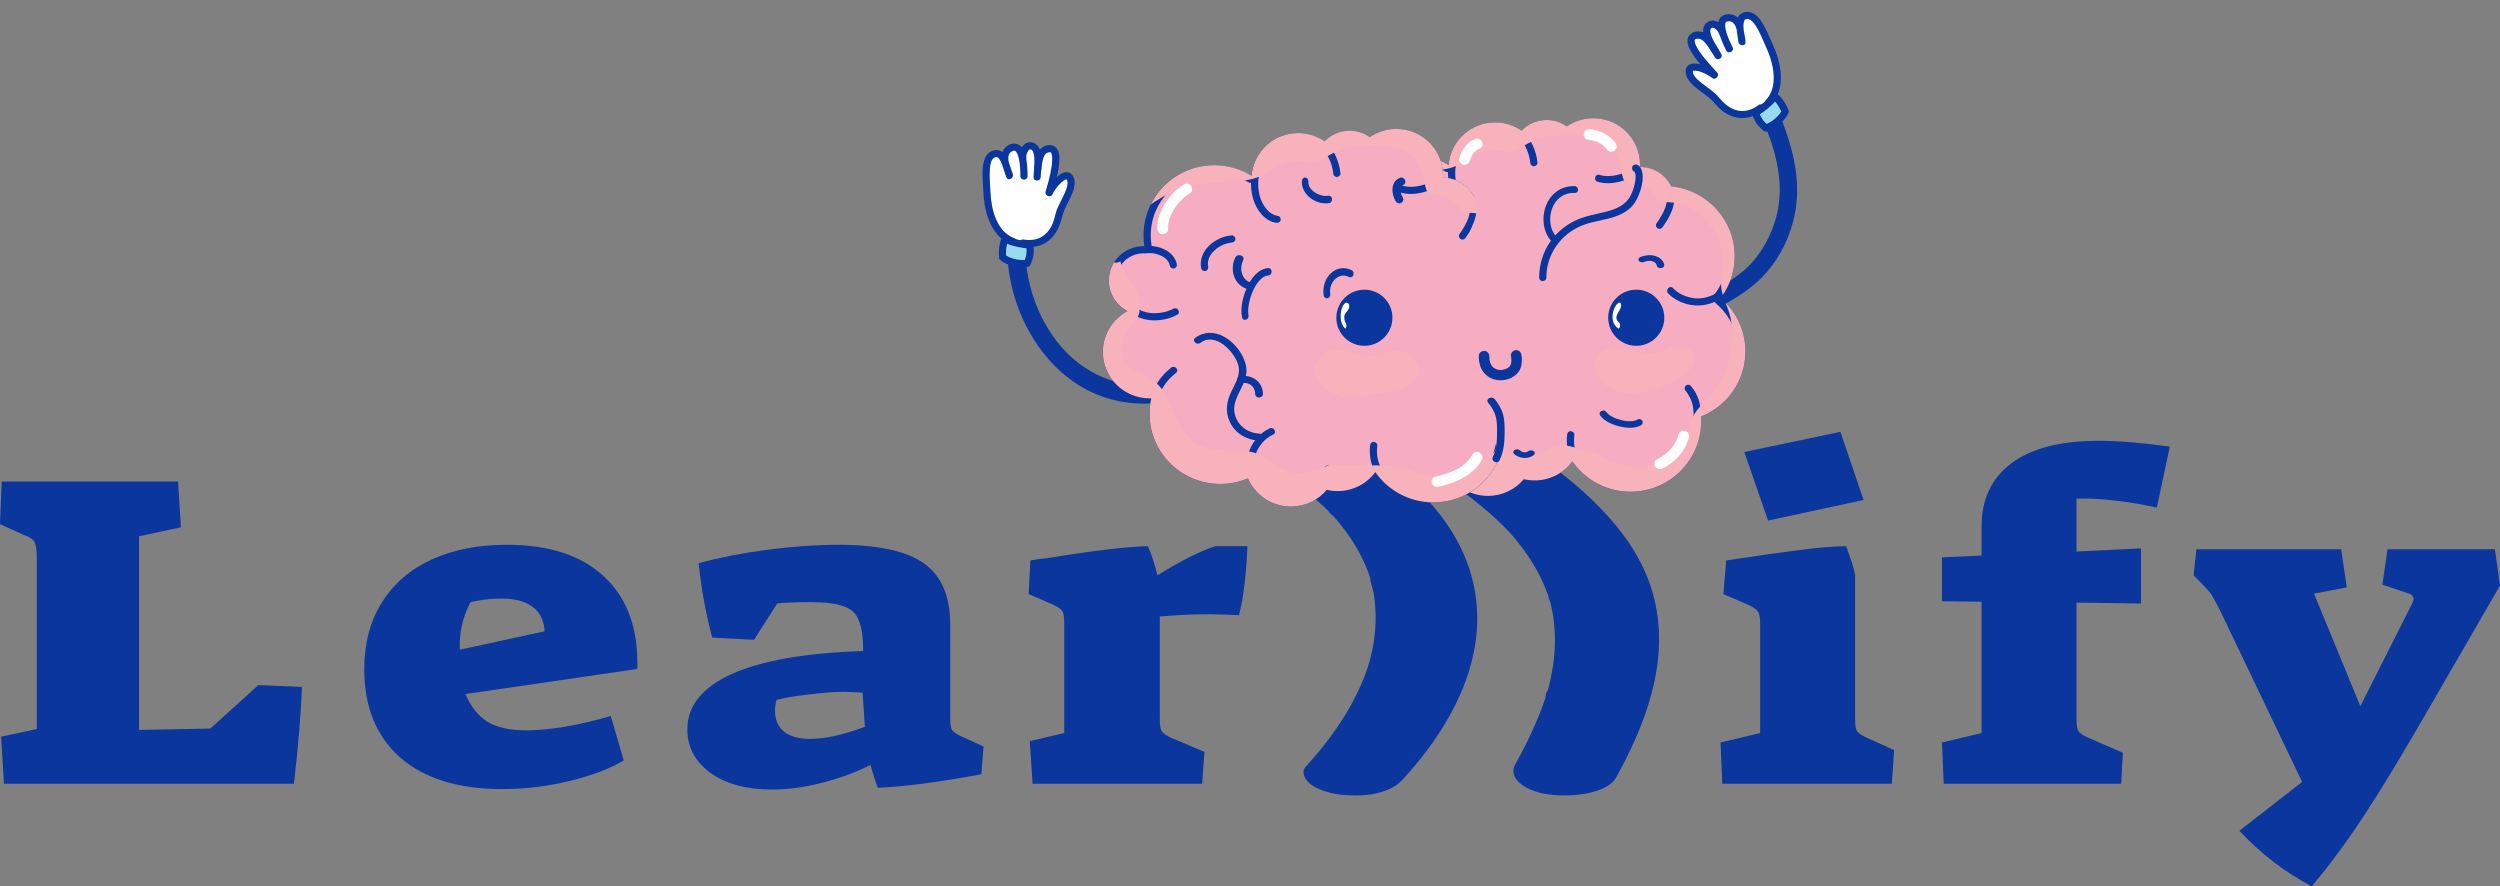 <svg width="110" height="39" viewBox="0 0 110 39" fill="none" xmlns="http://www.w3.org/2000/svg">
<rect x="0" y="0" width="110" height="39" fill="#808080" stroke="none"/>
<path d="M0.05 32.412L1.617 32.077V24.523C1.617 24.181 1.584 23.957 1.517 23.852C1.468 23.734 1.31 23.628 1.045 23.537L0 23.063L0.075 21.189H7.835L7.96 23.201L6.119 23.596V32.116L9.253 32.057L11.367 30.144L13.283 30.223C13.25 31.327 13.133 32.748 12.934 34.483H0.174L0.05 32.412Z" fill="#0A369D"/>
<path d="M22.098 34.72C20.157 34.72 18.657 34.253 17.595 33.319C16.551 32.386 16.028 31.097 16.028 29.454C16.028 28.31 16.285 27.33 16.799 26.515C17.313 25.686 18.043 25.055 18.988 24.621C19.933 24.187 21.036 23.97 22.297 23.97C24.17 23.97 25.605 24.444 26.6 25.39C27.611 26.337 28.092 27.685 28.042 29.434L20.481 30.538C20.713 31.091 21.036 31.498 21.451 31.761C21.882 32.011 22.446 32.136 23.142 32.136C23.623 32.136 24.195 32.084 24.858 31.978C25.522 31.86 26.193 31.702 26.873 31.505L27.445 33.458C26.832 33.826 26.036 34.128 25.058 34.365C24.079 34.602 23.093 34.72 22.098 34.72ZM23.963 27.777C23.93 27.277 23.747 26.916 23.416 26.692C23.101 26.456 22.653 26.337 22.073 26.337C21.592 26.337 21.136 26.39 20.705 26.495C20.356 27.139 20.199 27.836 20.232 28.586L23.963 27.777Z" fill="#0A369D"/>
<path d="M33.974 34.74C32.847 34.74 31.943 34.496 31.263 34.01C30.583 33.51 30.243 32.873 30.243 32.097C30.243 31.058 30.898 30.243 32.208 29.651C33.535 29.059 35.459 28.724 37.979 28.645C37.979 28.027 37.913 27.573 37.78 27.284C37.664 26.982 37.44 26.778 37.109 26.673C36.794 26.554 36.304 26.495 35.641 26.495C34.961 26.495 34.48 26.515 34.198 26.554L33.178 28.152L31.338 28.053C31.056 27.001 30.857 25.91 30.741 24.779C31.669 24.529 32.681 24.332 33.776 24.187C34.887 24.043 35.923 23.97 36.885 23.97C38.642 23.97 39.903 24.247 40.666 24.799C41.428 25.338 41.81 26.239 41.81 27.501V31.623C41.81 31.86 41.835 32.024 41.885 32.116C41.951 32.208 42.084 32.3 42.282 32.392L43.277 32.846L43.178 34.069C41.254 34.424 39.737 34.621 38.626 34.661C38.593 34.582 38.543 34.444 38.477 34.246C38.41 34.036 38.352 33.839 38.303 33.655C37.656 33.984 36.943 34.246 36.163 34.444C35.401 34.641 34.671 34.74 33.974 34.74ZM35.641 32.511C36.304 32.511 37.109 32.333 38.054 31.978L37.954 30.479C37.556 30.453 37.291 30.44 37.158 30.44C36.711 30.44 36.188 30.479 35.591 30.558C34.994 30.624 34.522 30.703 34.173 30.795C34.124 30.966 34.099 31.124 34.099 31.268C34.099 31.663 34.231 31.972 34.497 32.195C34.779 32.406 35.16 32.511 35.641 32.511Z" fill="#0A369D"/>
<path d="M45.31 32.609L46.827 32.254V27.462C46.827 27.172 46.802 26.988 46.753 26.909C46.703 26.817 46.57 26.719 46.355 26.613L45.26 26.14L45.335 24.661C45.617 24.608 45.857 24.575 46.056 24.562C48.063 24.233 49.547 24.056 50.509 24.03C50.658 24.372 50.799 24.799 50.931 25.312C51.926 24.694 52.772 24.266 53.469 24.03H54.886C54.87 24.529 54.828 25.075 54.762 25.667C54.696 26.245 54.613 26.712 54.513 27.067C53.916 27.041 53.477 27.028 53.195 27.028C52.498 27.028 51.777 27.061 51.031 27.126V31.604C51.031 31.88 51.056 32.064 51.106 32.156C51.155 32.248 51.288 32.346 51.504 32.452L52.996 33.083L52.897 34.483H45.434L45.31 32.609Z" fill="#0A369D"/>
<path d="M76.749 19.888L80.978 19L81.998 21.998L77.794 22.905L76.749 19.888ZM75.705 32.669L77.446 32.254V27.462C77.446 27.172 77.413 26.988 77.346 26.909C77.297 26.817 77.156 26.719 76.924 26.613L75.829 26.14L75.953 24.661C77.33 24.45 78.391 24.299 79.137 24.207C79.9 24.102 80.597 24.043 81.227 24.03C81.442 24.595 81.575 25.016 81.625 25.292V31.604C81.625 31.88 81.65 32.064 81.699 32.156C81.749 32.248 81.89 32.346 82.122 32.452L83.341 33.004L83.242 34.483H75.779L75.705 32.669Z" fill="#0A369D"/>
<path d="M85.447 32.669L87.189 32.254V26.475L85.447 26.456V24.523L87.189 24.444V23.162C87.189 21.965 87.628 21.038 88.507 20.381C89.386 19.723 90.663 19.395 92.338 19.395C93.2 19.395 94.245 19.48 95.472 19.651L94.9 22.333C94.17 22.175 93.531 22.07 92.984 22.018C92.454 21.952 91.915 21.926 91.367 21.939V24.266L94.203 24.128V26.554L91.367 26.515V31.604C91.367 31.88 91.392 32.064 91.442 32.156C91.492 32.248 91.633 32.346 91.865 32.452L93.407 33.122L93.332 34.483H85.522L85.447 32.669Z" fill="#0A369D"/>
<path d="M101.717 39C100.523 38.369 99.462 37.554 98.533 36.554L101.294 34.404L97.687 26.87C97.505 26.515 97.38 26.285 97.314 26.18C97.248 26.074 97.124 25.93 96.941 25.746L96.518 25.312L96.643 24.168H103.01L103.259 25.844L101.816 26.12L103.856 31.071L106.145 26.535C106.178 26.456 106.194 26.396 106.194 26.357C106.194 26.239 106.128 26.16 105.995 26.12L104.826 25.726L105.05 24.168H109.776L110 25.765L106.816 31.268C105.672 33.254 104.727 34.812 103.98 35.943C103.234 37.074 102.48 38.093 101.717 39Z" fill="#0A369D"/>
<path d="M51.132 16.923C49.331 17.204 47.602 16.451 46.502 15.024C45.382 13.573 44.928 11.672 45.168 9.87C45.197 9.657 44.966 9.478 44.773 9.478C44.536 9.478 44.406 9.658 44.378 9.87C44.112 11.859 44.674 13.969 45.922 15.551C46.518 16.308 47.284 16.936 48.176 17.321C49.183 17.757 50.263 17.849 51.343 17.68C51.556 17.646 51.671 17.386 51.619 17.197C51.557 16.973 51.346 16.889 51.133 16.922L51.132 16.923Z" fill="#0A369D"/>
<path d="M47.159 7.818C46.966 7.445 46.606 7.757 46.353 8.065C46.469 7.648 46.579 7.223 46.518 6.797C46.484 6.563 46.319 6.432 46.085 6.475C45.913 6.507 45.802 6.617 45.729 6.759C45.707 6.665 45.673 6.577 45.619 6.496C45.529 6.357 45.349 6.307 45.198 6.368C45.085 6.414 45.009 6.523 44.965 6.646C44.945 6.609 44.924 6.574 44.901 6.542C44.795 6.398 44.631 6.366 44.469 6.43C44.274 6.505 44.177 6.662 44.144 6.845C44.101 6.795 44.052 6.75 43.992 6.716C43.628 6.502 43.384 6.997 43.337 7.266C43.261 7.709 43.318 8.201 43.356 8.646C43.399 9.159 43.534 9.678 43.818 10.113C44.059 10.482 44.395 10.69 44.826 10.739C45.268 10.791 45.697 10.823 46.071 10.53C46.537 10.167 46.565 9.651 46.791 9.153C46.952 8.8 47.368 8.228 47.158 7.821L47.159 7.818Z" fill="white"/>
<path d="M44.622 10.478C43.854 10.19 43.621 9.215 43.583 8.489C43.565 8.146 43.531 7.798 43.555 7.454C43.565 7.308 43.581 7.127 43.673 7.006C43.708 6.96 43.754 6.928 43.811 6.915C43.847 6.906 43.875 6.913 43.904 6.935C44.026 7.024 44.081 7.211 44.127 7.345C44.18 7.499 44.22 7.656 44.285 7.805C44.367 7.989 44.639 7.83 44.559 7.646C44.549 7.624 44.515 7.522 44.498 7.468C44.469 7.376 44.44 7.283 44.407 7.192C44.346 7.027 44.273 6.849 44.143 6.726C44.003 6.594 43.818 6.566 43.643 6.643C43.457 6.724 43.351 6.895 43.296 7.083C43.18 7.487 43.246 7.919 43.261 8.331C43.277 8.767 43.332 9.205 43.485 9.618C43.675 10.133 44.007 10.582 44.538 10.781C44.728 10.852 44.811 10.549 44.621 10.478H44.622Z" fill="#0A369D"/>
<path d="M44.371 7.075C44.366 7.025 44.364 6.974 44.367 6.924C44.367 6.913 44.369 6.903 44.37 6.892C44.366 6.924 44.374 6.872 44.374 6.87C44.38 6.844 44.387 6.818 44.397 6.793C44.387 6.819 44.409 6.771 44.408 6.771C44.413 6.761 44.419 6.752 44.425 6.743C44.453 6.7 44.417 6.749 44.436 6.728C44.446 6.717 44.456 6.706 44.467 6.697C44.451 6.711 44.467 6.697 44.47 6.695C44.48 6.688 44.491 6.681 44.501 6.675C44.517 6.665 44.534 6.657 44.551 6.648C44.561 6.644 44.593 6.635 44.551 6.648C44.557 6.646 44.563 6.644 44.569 6.642C44.583 6.638 44.598 6.635 44.612 6.63C44.64 6.62 44.581 6.63 44.599 6.631C44.605 6.631 44.613 6.63 44.619 6.63C44.624 6.63 44.63 6.63 44.635 6.63C44.669 6.627 44.624 6.627 44.627 6.628C44.636 6.632 44.649 6.634 44.659 6.636C44.695 6.644 44.631 6.616 44.661 6.638C44.666 6.641 44.672 6.645 44.677 6.646C44.699 6.657 44.677 6.64 44.666 6.637C44.676 6.639 44.691 6.658 44.697 6.665C44.699 6.667 44.722 6.691 44.721 6.692C44.718 6.695 44.697 6.656 44.716 6.687C44.719 6.692 44.722 6.697 44.725 6.701C44.742 6.728 44.756 6.755 44.77 6.784C44.785 6.815 44.76 6.756 44.774 6.795C44.78 6.811 44.786 6.826 44.791 6.842C44.803 6.876 44.813 6.912 44.821 6.946C44.839 7.018 44.852 7.09 44.863 7.163C44.865 7.173 44.868 7.201 44.863 7.16C44.863 7.167 44.865 7.175 44.866 7.182C44.868 7.201 44.87 7.219 44.872 7.238C44.876 7.277 44.88 7.318 44.883 7.357C44.893 7.488 44.897 7.62 44.897 7.751C44.897 7.953 45.213 7.953 45.213 7.751C45.213 7.447 45.199 7.133 45.12 6.838C45.08 6.69 45.019 6.529 44.901 6.424C44.763 6.3 44.586 6.292 44.42 6.364C44.134 6.489 44.025 6.78 44.055 7.076C44.064 7.16 44.122 7.234 44.214 7.234C44.292 7.234 44.38 7.161 44.372 7.076L44.371 7.075Z" fill="#0A369D"/>
<path d="M45.16 6.941C45.158 6.923 45.157 6.905 45.157 6.887C45.157 6.878 45.16 6.838 45.159 6.848C45.158 6.858 45.165 6.817 45.167 6.807C45.173 6.783 45.18 6.759 45.188 6.736C45.197 6.709 45.191 6.723 45.201 6.704C45.211 6.685 45.221 6.665 45.233 6.646C45.239 6.638 45.244 6.629 45.25 6.62C45.245 6.626 45.236 6.637 45.255 6.615C45.262 6.608 45.301 6.576 45.279 6.59C45.287 6.585 45.295 6.58 45.304 6.575C45.29 6.583 45.295 6.586 45.305 6.575C45.306 6.574 45.331 6.569 45.311 6.572C45.291 6.575 45.318 6.572 45.324 6.572C45.345 6.573 45.363 6.579 45.333 6.572C45.348 6.576 45.364 6.581 45.379 6.584C45.399 6.589 45.352 6.569 45.369 6.58C45.373 6.583 45.378 6.584 45.382 6.587C45.398 6.598 45.413 6.614 45.391 6.591C45.399 6.599 45.408 6.608 45.416 6.616C45.438 6.636 45.406 6.596 45.426 6.629C45.434 6.641 45.441 6.653 45.448 6.666C45.451 6.671 45.453 6.676 45.455 6.681C45.465 6.7 45.445 6.654 45.453 6.675C45.464 6.706 45.475 6.736 45.482 6.767C45.489 6.799 45.495 6.831 45.501 6.863C45.506 6.891 45.5 6.846 45.503 6.882C45.505 6.903 45.507 6.924 45.509 6.944C45.52 7.094 45.514 7.244 45.504 7.393C45.495 7.527 45.479 7.659 45.475 7.793C45.469 7.995 45.785 7.995 45.791 7.793C45.8 7.484 45.855 7.177 45.818 6.867C45.798 6.7 45.76 6.525 45.642 6.396C45.518 6.259 45.3 6.215 45.137 6.306C44.934 6.42 44.816 6.714 44.843 6.938C44.853 7.022 44.907 7.095 45.001 7.095C45.079 7.095 45.17 7.023 45.16 6.938V6.941Z" fill="#0A369D"/>
<path d="M45.81 7.543C45.827 7.36 45.844 7.175 45.895 6.998C45.926 6.89 45.974 6.765 46.087 6.72C46.109 6.711 46.133 6.706 46.156 6.7C46.2 6.689 46.148 6.696 46.181 6.697C46.201 6.697 46.234 6.705 46.198 6.696C46.204 6.697 46.218 6.698 46.222 6.702C46.248 6.728 46.203 6.682 46.223 6.702C46.251 6.729 46.211 6.689 46.228 6.704C46.236 6.71 46.242 6.717 46.248 6.724C46.246 6.721 46.228 6.693 46.242 6.715C46.251 6.73 46.258 6.744 46.266 6.759C46.248 6.724 46.269 6.77 46.273 6.784C46.279 6.804 46.282 6.824 46.287 6.844C46.289 6.851 46.29 6.86 46.291 6.868C46.285 6.834 46.291 6.864 46.291 6.873C46.295 6.922 46.297 6.969 46.297 7.018C46.297 7.066 46.294 7.119 46.289 7.169C46.284 7.22 46.277 7.286 46.273 7.314C46.242 7.537 46.191 7.757 46.135 7.975C46.095 8.131 46.044 8.284 46.008 8.44C45.963 8.637 46.267 8.721 46.313 8.523C46.408 8.109 46.542 7.71 46.593 7.286C46.62 7.065 46.639 6.817 46.544 6.61C46.448 6.403 46.226 6.343 46.016 6.41C45.558 6.556 45.531 7.143 45.493 7.54C45.474 7.741 45.79 7.74 45.809 7.54L45.81 7.543Z" fill="#0A369D"/>
<path d="M44.956 10.84C45.376 10.917 45.799 10.858 46.14 10.591C46.481 10.324 46.643 9.915 46.746 9.499C46.849 9.083 47.123 8.741 47.242 8.336C47.294 8.154 47.313 7.956 47.23 7.781C47.158 7.631 47.011 7.544 46.843 7.583C46.664 7.625 46.513 7.77 46.393 7.9C46.258 8.046 46.136 8.208 46.034 8.379C45.932 8.55 46.204 8.712 46.307 8.538C46.44 8.315 46.618 8.055 46.847 7.92C46.883 7.899 46.925 7.885 46.93 7.886C46.907 7.883 46.93 7.89 46.925 7.883C46.938 7.901 46.95 7.926 46.958 7.95C47.002 8.085 46.944 8.241 46.898 8.368C46.775 8.701 46.571 9.001 46.463 9.34C46.409 9.508 46.385 9.68 46.314 9.843C46.249 9.994 46.161 10.137 46.046 10.255C45.781 10.527 45.409 10.606 45.042 10.538C44.843 10.502 44.758 10.805 44.958 10.841L44.956 10.84Z" fill="#0A369D"/>
<path d="M45.017 11.599C44.664 11.599 44.282 11.478 44.114 11.318C44.089 10.981 44.125 10.718 44.224 10.519C44.645 10.717 45.089 10.766 45.3 10.779C45.328 10.914 45.332 11.069 45.312 11.235C45.3 11.32 45.237 11.51 45.192 11.587C45.139 11.595 45.08 11.599 45.017 11.599Z" fill="#99DAF0"/>
<path d="M44.313 10.728C44.633 10.852 44.949 10.904 45.164 10.925C45.172 11.014 45.17 11.111 45.157 11.212C45.151 11.256 45.119 11.362 45.088 11.439C45.066 11.44 45.042 11.441 45.018 11.441C44.715 11.441 44.415 11.345 44.269 11.239C44.258 11.038 44.273 10.867 44.314 10.727M44.167 10.311C43.949 10.612 43.929 11.024 43.962 11.384C44.16 11.621 44.635 11.755 45.019 11.755C45.113 11.755 45.202 11.747 45.279 11.73C45.365 11.658 45.457 11.351 45.471 11.253C45.497 11.043 45.491 10.822 45.425 10.626H45.423C45.387 10.626 44.719 10.622 44.167 10.312V10.311Z" fill="#0A369D"/>
<path d="M57.298 21.5C57.54 21.685 57.772 21.872 57.994 22.064C58.103 22.158 58.208 22.254 58.31 22.351C58.352 22.389 58.391 22.428 58.429 22.468C58.468 22.507 58.581 22.683 58.661 22.7C58.64 22.695 58.45 22.471 58.602 22.637C58.647 22.686 58.69 22.735 58.735 22.785C58.812 22.873 58.89 22.962 58.96 23.052C59.139 23.27 59.301 23.49 59.449 23.713C59.716 24.117 59.937 24.529 60.109 24.943C60.151 25.047 60.194 25.151 60.229 25.256C60.25 25.319 60.271 25.382 60.292 25.445C60.317 25.515 60.282 25.613 60.271 25.368C60.282 25.597 60.391 25.833 60.433 26.062C60.58 26.91 60.552 27.765 60.38 28.612C60.338 28.824 60.271 29.036 60.222 29.248C60.296 28.921 60.204 29.297 60.183 29.364C60.141 29.491 60.095 29.617 60.046 29.743C59.881 30.162 59.684 30.58 59.459 30.993C58.943 31.931 58.264 32.85 57.445 33.742C57.242 33.965 57.41 34.312 57.67 34.511C57.93 34.708 58.472 34.914 59.002 34.968C59.572 35.026 60.215 35.013 60.721 34.867C61.227 34.721 61.512 34.526 61.744 34.272C64.836 30.894 66.08 26.99 63.905 23.426C63.279 22.403 62.348 21.409 61.15 20.494C60.559 20.045 59.115 19.846 58.099 20.136C57.083 20.427 56.669 21.019 57.298 21.5Z" fill="#0A369D"/>
<path d="M64.326 21.605C64.857 21.997 65.355 22.4 65.802 22.814C66.002 22.997 66.191 23.183 66.369 23.37C66.398 23.402 66.478 23.464 66.493 23.501C66.413 23.278 66.388 23.386 66.468 23.476C66.562 23.585 66.656 23.694 66.744 23.803C67.376 24.583 67.838 25.389 68.121 26.21C68.15 26.298 68.158 26.392 68.209 26.477C68.052 26.212 68.169 26.34 68.194 26.427C68.209 26.482 68.223 26.537 68.238 26.593C68.285 26.792 68.321 26.993 68.35 27.195C68.409 27.61 68.427 28.026 68.412 28.442C68.398 28.858 68.347 29.262 68.267 29.671C68.231 29.867 68.183 30.061 68.136 30.258C68.121 30.314 68.107 30.373 68.089 30.43L68.078 30.465C68.045 30.583 68.052 30.558 68.1 30.392C68.001 30.464 68.016 30.657 67.987 30.74C67.656 31.724 67.191 32.697 66.656 33.662C66.359 34.2 67.038 34.841 68.267 34.97C69.496 35.099 70.782 34.804 71.102 34.227C73.043 30.725 74.036 26.985 71.397 23.498C70.612 22.46 69.572 21.461 68.311 20.529C67.671 20.058 66.224 19.83 65.155 20.147C64.087 20.463 63.643 21.097 64.326 21.602V21.605Z" fill="#0A369D"/>
<path d="M75.602 13.534C76.401 13.125 77.168 12.639 77.758 11.952C78.352 11.259 78.756 10.408 78.952 9.516C79.31 7.879 78.828 6.268 78.185 4.765C77.988 4.305 77.302 4.657 77.498 5.114C78.057 6.419 78.51 7.846 78.218 9.273C78.06 10.049 77.716 10.777 77.224 11.393C76.708 12.038 75.974 12.474 75.251 12.845C74.809 13.071 75.159 13.761 75.601 13.536L75.602 13.534Z" fill="#0A369D"/>
<path d="M65.468 21.662C64.707 21.662 64.022 21.212 63.723 20.516C63.697 20.457 63.639 20.421 63.577 20.421C63.556 20.421 63.535 20.425 63.515 20.434C63.149 20.589 62.761 20.668 62.359 20.668C60.732 20.668 59.408 19.353 59.408 17.737C59.408 17.521 59.433 17.303 59.48 17.09C59.492 17.042 59.48 16.993 59.448 16.955C59.418 16.919 59.373 16.899 59.326 16.899C59.324 16.899 59.309 16.899 59.309 16.899C59.289 16.899 59.269 16.901 59.249 16.901C58.203 16.901 57.352 16.055 57.352 15.017C57.352 14.323 57.734 13.688 58.349 13.358C58.401 13.33 58.432 13.277 58.432 13.22C58.432 13.161 58.399 13.109 58.347 13.082C57.895 12.845 57.615 12.384 57.615 11.878C57.615 11.127 58.229 10.518 58.985 10.518C58.985 10.518 59.01 10.518 59.012 10.518C59.057 10.518 59.105 10.499 59.135 10.465C59.166 10.431 59.184 10.383 59.177 10.337C59.154 10.19 59.142 10.039 59.142 9.889C59.142 8.273 60.467 6.958 62.094 6.958C62.645 6.958 63.184 7.111 63.651 7.4C63.677 7.416 63.706 7.424 63.735 7.424C63.759 7.424 63.783 7.418 63.806 7.407C63.854 7.382 63.887 7.334 63.892 7.279C63.97 6.307 64.799 5.546 65.782 5.546C66.169 5.546 66.541 5.66 66.858 5.878C66.885 5.897 66.917 5.906 66.948 5.906C66.99 5.906 67.031 5.889 67.062 5.857C67.323 5.589 67.673 5.441 68.048 5.441C68.335 5.441 68.61 5.528 68.843 5.694C68.871 5.714 68.903 5.724 68.935 5.724C68.967 5.724 68.998 5.715 69.025 5.696C69.343 5.478 69.715 5.362 70.103 5.362C71.148 5.362 72 6.208 72 7.246C72 7.279 72 7.312 71.998 7.343C71.996 7.386 72.012 7.429 72.042 7.459C72.072 7.49 72.112 7.508 72.156 7.508C72.688 7.508 73.159 7.801 73.391 8.273C73.415 8.322 73.463 8.355 73.517 8.36C75.026 8.514 76.164 9.767 76.164 11.275C76.164 11.91 75.963 12.515 75.582 13.023C75.532 13.089 75.543 13.182 75.606 13.235C76.262 13.794 76.639 14.605 76.639 15.461C76.639 16.668 75.909 17.736 74.779 18.184C74.716 18.209 74.676 18.273 74.681 18.34C74.687 18.42 74.689 18.487 74.689 18.549C74.689 20.165 73.365 21.48 71.737 21.48C70.769 21.48 69.862 21.006 69.31 20.214C69.281 20.173 69.233 20.147 69.182 20.147H69.18C69.13 20.147 69.082 20.171 69.053 20.211C68.696 20.695 68.123 20.983 67.522 20.983C67.376 20.983 67.228 20.966 67.084 20.931C67.072 20.928 67.06 20.927 67.047 20.927C67.001 20.927 66.956 20.948 66.925 20.984C66.563 21.415 66.032 21.663 65.466 21.663L65.468 21.662Z" fill="#F7ADC1"/>
<path d="M70.106 5.518C71.066 5.518 71.845 6.292 71.845 7.245C71.845 7.274 71.845 7.305 71.843 7.335C71.839 7.421 71.872 7.504 71.932 7.566C71.992 7.629 72.076 7.663 72.162 7.663C72.63 7.663 73.048 7.923 73.253 8.341C73.301 8.439 73.397 8.504 73.505 8.516C74.933 8.661 76.01 9.848 76.01 11.275C76.01 11.876 75.819 12.448 75.458 12.93C75.359 13.062 75.381 13.248 75.506 13.355C76.127 13.884 76.483 14.651 76.483 15.462C76.483 16.605 75.792 17.616 74.724 18.039C74.596 18.09 74.515 18.216 74.525 18.353C74.53 18.43 74.533 18.493 74.533 18.55C74.533 20.08 73.28 21.323 71.74 21.323C70.824 21.323 69.965 20.876 69.442 20.126C69.385 20.043 69.289 19.993 69.187 19.991C69.186 19.991 69.184 19.991 69.183 19.991C69.083 19.991 68.988 20.038 68.928 20.119C68.601 20.562 68.077 20.826 67.525 20.826C67.391 20.826 67.255 20.811 67.123 20.78C67.099 20.774 67.074 20.771 67.05 20.771C66.957 20.771 66.867 20.811 66.806 20.884C66.474 21.28 65.988 21.506 65.469 21.506C64.772 21.506 64.144 21.095 63.869 20.457C63.819 20.337 63.701 20.266 63.578 20.266C63.537 20.266 63.494 20.274 63.455 20.291C63.109 20.437 62.741 20.512 62.361 20.512C60.821 20.512 59.568 19.267 59.568 17.738C59.568 17.534 59.591 17.327 59.638 17.125C59.66 17.03 59.635 16.93 59.573 16.856C59.513 16.784 59.424 16.743 59.33 16.743C59.326 16.743 59.322 16.743 59.318 16.743H59.307C59.289 16.744 59.271 16.745 59.253 16.745C58.294 16.745 57.514 15.971 57.514 15.019C57.514 14.383 57.864 13.801 58.429 13.498C58.531 13.442 58.595 13.335 58.594 13.22C58.594 13.104 58.528 12.998 58.426 12.943C58.026 12.735 57.778 12.326 57.778 11.878C57.778 11.215 58.321 10.674 58.99 10.674C58.995 10.674 59 10.674 59.006 10.674H59.016C59.016 10.674 59.023 10.674 59.026 10.674C59.117 10.674 59.202 10.636 59.262 10.568C59.325 10.499 59.352 10.405 59.338 10.313C59.316 10.173 59.305 10.03 59.305 9.888C59.305 8.358 60.558 7.115 62.098 7.115C62.62 7.115 63.13 7.259 63.571 7.533C63.622 7.564 63.68 7.58 63.739 7.58C63.788 7.58 63.836 7.569 63.881 7.547C63.98 7.497 64.046 7.4 64.054 7.291C64.124 6.4 64.886 5.702 65.787 5.702C66.14 5.702 66.481 5.807 66.772 6.007C66.827 6.045 66.89 6.062 66.952 6.062C67.036 6.062 67.118 6.03 67.179 5.966C67.41 5.729 67.72 5.598 68.052 5.598C68.306 5.598 68.549 5.675 68.756 5.822C68.81 5.861 68.875 5.88 68.94 5.88C69.005 5.88 69.066 5.862 69.12 5.825C69.411 5.625 69.752 5.519 70.108 5.519M70.108 5.205C69.674 5.205 69.272 5.339 68.94 5.566C68.69 5.388 68.384 5.283 68.052 5.283C67.619 5.283 67.229 5.462 66.951 5.749C66.62 5.522 66.218 5.388 65.785 5.388C64.706 5.388 63.82 6.215 63.738 7.266C63.261 6.972 62.7 6.801 62.097 6.801C60.38 6.801 58.987 8.183 58.987 9.889C58.987 10.05 58.999 10.207 59.023 10.361C59.011 10.361 58.999 10.361 58.987 10.361C58.144 10.361 57.459 11.04 57.459 11.879C57.459 12.462 57.79 12.968 58.275 13.222C57.632 13.566 57.195 14.242 57.195 15.019C57.195 16.145 58.116 17.06 59.25 17.06C59.276 17.06 59.302 17.059 59.327 17.058C59.277 17.278 59.25 17.506 59.25 17.74C59.25 19.445 60.642 20.828 62.36 20.828C62.792 20.828 63.204 20.741 63.578 20.582C63.891 21.311 64.62 21.822 65.469 21.822C66.105 21.822 66.673 21.536 67.05 21.087C67.202 21.122 67.362 21.142 67.525 21.142C68.206 21.142 68.809 20.814 69.183 20.306C69.745 21.111 70.681 21.639 71.74 21.639C73.457 21.639 74.85 20.257 74.85 18.552C74.85 18.478 74.846 18.406 74.841 18.332C75.989 17.878 76.799 16.765 76.799 15.464C76.799 14.526 76.377 13.685 75.712 13.12C76.097 12.606 76.325 11.968 76.325 11.278C76.325 9.68 75.102 8.366 73.536 8.207C73.288 7.702 72.766 7.354 72.161 7.354H72.158C72.16 7.319 72.161 7.284 72.161 7.249C72.161 6.122 71.241 5.208 70.106 5.208L70.108 5.205Z" fill="#0A369D"/>
<path d="M60.304 13.11C60.04 13.247 59.741 13.313 59.443 13.31C59.129 13.307 58.853 13.208 58.588 13.045C58.323 12.883 58.078 12.675 57.932 12.401C57.809 12.166 57.765 11.883 57.805 11.622C57.818 11.537 57.784 11.454 57.694 11.428C57.619 11.408 57.512 11.454 57.499 11.538C57.45 11.868 57.487 12.201 57.631 12.505C57.79 12.839 58.084 13.1 58.393 13.296C58.702 13.492 59.034 13.613 59.403 13.623C59.772 13.634 60.139 13.551 60.462 13.382C60.643 13.288 60.483 13.017 60.303 13.111L60.304 13.11Z" fill="#0A369D"/>
<path d="M59.073 10.672C59.21 10.671 59.338 10.656 59.464 10.683C59.579 10.708 59.687 10.742 59.778 10.789C59.827 10.814 59.874 10.842 59.918 10.874C59.927 10.88 59.927 10.88 59.918 10.874L59.93 10.884C59.942 10.894 59.954 10.905 59.966 10.916C59.985 10.934 60.004 10.952 60.021 10.972C60.023 10.975 60.048 11.005 60.039 10.993C60.03 10.981 60.053 11.012 60.054 11.015C60.069 11.036 60.082 11.059 60.094 11.082C60.112 11.116 60.13 11.169 60.143 11.229C60.161 11.312 60.258 11.359 60.337 11.338C60.424 11.315 60.466 11.229 60.448 11.145C60.39 10.872 60.196 10.654 59.951 10.526C59.828 10.46 59.693 10.413 59.555 10.382C59.478 10.365 59.398 10.351 59.318 10.35C59.238 10.349 59.154 10.357 59.072 10.358C58.868 10.36 58.868 10.674 59.072 10.672H59.073Z" fill="#0A369D"/>
<path d="M64.905 9.03C64.463 8.965 64.189 8.515 64.09 8.119C63.971 7.647 64.033 7.144 64.215 6.698C64.292 6.511 63.986 6.43 63.91 6.615C63.699 7.135 63.646 7.738 63.806 8.278C63.943 8.743 64.303 9.257 64.82 9.333C64.905 9.344 64.989 9.312 65.015 9.223C65.036 9.149 64.989 9.041 64.904 9.03H64.905Z" fill="#0A369D"/>
<path d="M66.745 5.995C66.822 6.077 66.905 6.155 66.98 6.241C67.055 6.326 67.103 6.415 67.148 6.513C67.244 6.714 67.31 6.936 67.331 7.157C67.339 7.242 67.398 7.315 67.489 7.315C67.569 7.315 67.656 7.243 67.648 7.157C67.622 6.884 67.547 6.624 67.433 6.375C67.377 6.254 67.311 6.146 67.225 6.044C67.145 5.949 67.055 5.863 66.969 5.773C66.829 5.626 66.606 5.849 66.746 5.995H66.745Z" fill="#0A369D"/>
<path d="M70.293 7.997C70.603 8.092 70.943 8.074 71.255 7.997C71.567 7.92 71.876 7.805 72.098 7.573C72.239 7.427 72.016 7.205 71.875 7.351C71.689 7.545 71.425 7.632 71.171 7.695C70.917 7.758 70.635 7.774 70.377 7.695C70.182 7.636 70.099 7.939 70.293 7.998V7.997Z" fill="#0A369D"/>
<path d="M73.258 8.339C73.51 8.868 73.181 9.403 72.882 9.835C72.833 9.905 72.869 10.009 72.939 10.049C73.018 10.095 73.106 10.063 73.155 9.993C73.341 9.727 73.518 9.445 73.609 9.132C73.7 8.818 73.676 8.483 73.531 8.18C73.494 8.104 73.384 8.084 73.315 8.124C73.236 8.169 73.221 8.261 73.258 8.339Z" fill="#0A369D"/>
<path d="M73.394 12.903C73.645 13.178 74.035 13.354 74.4 13.417C74.83 13.49 75.253 13.397 75.636 13.196C75.815 13.101 75.656 12.83 75.476 12.925C75.162 13.09 74.802 13.175 74.448 13.107C74.144 13.048 73.828 12.911 73.618 12.68C73.48 12.53 73.258 12.752 73.395 12.902L73.394 12.903Z" fill="#0A369D"/>
<path d="M64.163 20.926C63.852 20.535 63.748 20.036 63.9 19.56C64.026 19.168 64.309 18.823 64.688 18.649C64.872 18.564 64.712 18.294 64.528 18.378C64.069 18.589 63.728 19.031 63.586 19.508C63.413 20.091 63.567 20.68 63.94 21.149C64.066 21.307 64.289 21.084 64.163 20.927V20.926Z" fill="#0A369D"/>
<path d="M66.576 21.509C66.789 21.358 66.972 21.166 67.086 20.93C67.199 20.695 67.246 20.433 67.234 20.171C67.23 20.086 67.164 20.013 67.076 20.013C66.993 20.013 66.913 20.086 66.917 20.171C66.92 20.228 66.92 20.287 66.917 20.344C66.914 20.406 66.91 20.433 66.901 20.486C66.892 20.538 66.878 20.592 66.861 20.644C66.844 20.697 66.829 20.735 66.812 20.772C66.721 20.964 66.585 21.118 66.417 21.239C66.348 21.289 66.314 21.376 66.36 21.454C66.4 21.522 66.506 21.56 66.576 21.51V21.509Z" fill="#0A369D"/>
<path d="M68.953 19.128C68.917 19.489 68.953 19.85 69.12 20.177C69.301 20.532 69.613 20.808 69.925 21.049C69.993 21.1 70.083 21.114 70.148 21.049C70.203 20.994 70.216 20.88 70.148 20.827C69.862 20.606 69.573 20.361 69.402 20.037C69.253 19.755 69.238 19.439 69.269 19.128C69.277 19.044 69.19 18.971 69.111 18.971C69.018 18.971 68.961 19.043 68.952 19.128H68.953Z" fill="#0A369D"/>
<path d="M59.575 17.911C59.571 17.514 59.599 17.102 59.761 16.733C59.903 16.409 60.145 16.152 60.417 15.929C60.574 15.801 60.349 15.58 60.193 15.708C59.895 15.952 59.633 16.242 59.477 16.598C59.296 17.012 59.255 17.465 59.259 17.911C59.261 18.113 59.577 18.113 59.575 17.911Z" fill="#0A369D"/>
<path d="M74.836 18.79C74.833 18.472 74.85 18.151 74.8 17.836C74.751 17.521 74.61 17.249 74.419 17.004C74.368 16.936 74.284 16.901 74.203 16.947C74.136 16.986 74.094 17.095 74.146 17.162C74.323 17.389 74.452 17.634 74.495 17.919C74.538 18.204 74.517 18.502 74.519 18.79C74.521 18.992 74.837 18.992 74.835 18.79H74.836Z" fill="#0A369D"/>
<g style="mix-blend-mode:multiply">
<path d="M59.505 8.39C59.945 8.101 60.442 7.843 60.958 7.719C61.531 7.58 62.116 7.569 62.702 7.532C63.235 7.498 63.828 7.471 64.301 7.194C64.743 6.936 65.135 6.567 65.686 6.598C65.976 6.614 66.285 6.719 66.571 6.634C66.772 6.574 66.949 6.475 67.129 6.37C67.52 6.142 67.904 5.957 68.368 5.955C68.992 5.953 69.696 5.88 70.293 6.101C70.907 6.328 71.178 6.793 71.32 7.399C71.351 7.531 71.399 7.991 71.552 8.04C71.769 8.108 72.001 8.097 72.216 8.169C72.382 8.225 72.551 8.302 72.672 8.432C72.755 8.522 72.818 8.632 72.905 8.719C73.108 8.926 73.427 8.887 73.696 8.919C74.364 8.997 74.929 9.452 75.303 9.988C75.719 10.583 75.914 11.216 75.786 11.935C75.721 12.305 75.69 12.617 75.805 12.981C76.133 12.492 76.326 11.904 76.326 11.272C76.326 9.674 75.103 8.36 73.537 8.201C73.289 7.696 72.766 7.347 72.162 7.347H72.159C72.161 7.313 72.162 7.278 72.162 7.243C72.162 6.116 71.242 5.202 70.108 5.202C69.674 5.202 69.272 5.336 68.94 5.563C68.69 5.385 68.384 5.28 68.052 5.28C67.619 5.28 67.229 5.458 66.951 5.746C66.62 5.519 66.218 5.385 65.785 5.385C64.706 5.385 63.82 6.212 63.738 7.263C63.261 6.969 62.7 6.798 62.097 6.798C60.87 6.798 59.81 7.503 59.304 8.528C59.37 8.48 59.437 8.433 59.505 8.388L59.505 8.39Z" fill="#F8B2BB"/>
</g>
<g style="mix-blend-mode:multiply">
<path d="M76.799 15.46C76.799 14.625 76.464 13.869 75.923 13.314C76.007 13.534 76.093 13.756 76.143 13.986C76.285 14.639 76.223 15.357 76.04 15.998C75.852 16.65 75.521 17.151 75.048 17.634C74.83 17.856 74.609 18.079 74.478 18.364C74.342 18.662 74.321 18.996 74.206 19.302C74.091 19.608 73.878 19.86 73.578 19.997C73.32 20.116 73.088 20.27 72.833 20.394C72.222 20.692 71.526 20.475 70.912 20.284C70.531 20.165 70.165 19.825 69.763 19.797C69.414 19.774 69.126 19.59 68.775 19.602C68.354 19.616 67.86 19.971 67.439 19.988C67.09 20.002 67.194 19.877 66.787 19.981C66.52 20.05 66.241 19.635 65.962 19.601C65.625 19.558 65.028 20.14 64.756 19.948C64.463 19.741 64.152 19.527 63.801 19.432C63.512 19.354 63.216 19.344 62.918 19.337C62.407 19.325 61.862 19.334 61.395 19.099C60.849 18.826 60.569 18.3 60.341 17.763C60.126 17.257 59.94 16.698 59.498 16.337C59.1 16.012 58.543 15.905 58.195 15.514C57.785 15.053 57.986 14.389 58.335 13.955C58.508 13.74 58.804 13.509 58.804 13.208C58.804 12.938 58.788 12.6 58.666 12.353C58.443 11.902 58.073 11.517 57.962 11.023C57.879 11.086 57.78 11.1 57.686 11.08C57.542 11.312 57.459 11.584 57.459 11.876C57.459 12.459 57.79 12.965 58.275 13.219C57.632 13.563 57.195 14.239 57.195 15.015C57.195 16.142 58.116 17.057 59.25 17.057C59.276 17.057 59.302 17.056 59.327 17.055C59.277 17.275 59.25 17.503 59.25 17.737C59.25 19.442 60.642 20.825 62.36 20.825C62.792 20.825 63.204 20.738 63.578 20.579C63.891 21.308 64.62 21.819 65.469 21.819C66.105 21.819 66.673 21.533 67.05 21.084C67.202 21.119 67.362 21.139 67.525 21.139C68.206 21.139 68.809 20.81 69.183 20.303C69.745 21.108 70.681 21.636 71.74 21.636C73.457 21.636 74.85 20.254 74.85 18.549C74.85 18.475 74.846 18.402 74.841 18.329C75.989 17.875 76.799 16.762 76.799 15.461V15.46Z" fill="#F8B2BB"/>
</g>
<path d="M60.068 9.599C60.062 9.522 60.063 9.444 60.074 9.368C60.069 9.402 60.076 9.36 60.079 9.347C60.083 9.328 60.087 9.308 60.092 9.287C60.101 9.246 60.113 9.206 60.125 9.166C60.173 9.01 60.24 8.875 60.336 8.723C60.506 8.45 60.736 8.204 61.005 8.048C61.274 7.893 61.03 7.489 60.766 7.642C60.42 7.841 60.136 8.149 59.926 8.485C59.716 8.821 59.566 9.208 59.594 9.598C59.603 9.725 59.697 9.834 59.831 9.834C59.953 9.834 60.078 9.726 60.069 9.598L60.068 9.599Z" fill="white"/>
<path d="M61.827 11.258C61.816 11.201 61.812 11.134 61.819 11.055C61.822 11.036 61.822 11.034 61.819 11.049C61.822 11.038 61.824 11.028 61.825 11.018C61.828 11.002 61.832 10.987 61.836 10.971C61.845 10.935 61.857 10.9 61.871 10.866C61.862 10.889 61.886 10.836 61.888 10.832C61.895 10.818 61.903 10.803 61.911 10.789C61.93 10.756 61.95 10.725 61.973 10.694C61.979 10.685 61.986 10.676 61.993 10.668C61.987 10.676 61.987 10.676 61.993 10.668C62.005 10.653 62.018 10.638 62.031 10.625C62.057 10.596 62.085 10.568 62.113 10.541C62.217 10.444 62.342 10.364 62.486 10.299C62.535 10.277 62.461 10.309 62.51 10.289C62.53 10.281 62.551 10.273 62.572 10.266C62.608 10.253 62.644 10.242 62.681 10.233C62.714 10.225 62.748 10.218 62.782 10.212C62.788 10.211 62.839 10.204 62.809 10.207C62.828 10.205 62.849 10.203 62.869 10.202C62.954 10.196 63.028 10.133 63.028 10.044C63.028 9.964 62.955 9.882 62.869 9.887C62.15 9.935 61.366 10.565 61.522 11.341C61.539 11.425 61.639 11.472 61.717 11.451C61.804 11.428 61.844 11.341 61.827 11.258Z" fill="#0A369D"/>
<path d="M69.858 6.144C69.952 6.156 70.046 6.173 70.137 6.199C70.179 6.211 70.22 6.224 70.26 6.239C70.271 6.243 70.281 6.247 70.291 6.25C70.33 6.265 70.251 6.233 70.278 6.245C70.298 6.254 70.319 6.263 70.339 6.273C70.377 6.292 70.413 6.314 70.449 6.337C70.468 6.349 70.487 6.362 70.505 6.375C70.539 6.399 70.473 6.349 70.496 6.367C70.505 6.375 70.514 6.382 70.523 6.389C70.6 6.453 70.667 6.527 70.729 6.605C70.763 6.649 70.843 6.674 70.896 6.674C70.954 6.674 71.024 6.648 71.064 6.605C71.103 6.561 71.136 6.501 71.133 6.439C71.13 6.372 71.105 6.325 71.064 6.272C70.933 6.106 70.767 5.962 70.577 5.866C70.387 5.77 70.19 5.717 69.984 5.689C69.918 5.68 69.861 5.678 69.801 5.713C69.752 5.742 69.706 5.797 69.693 5.853C69.679 5.914 69.682 5.981 69.717 6.035C69.748 6.082 69.799 6.135 69.858 6.143V6.144Z" fill="white"/>
<path d="M64.67 7.078C64.685 7.023 64.704 6.969 64.726 6.916L64.702 6.972C64.741 6.881 64.79 6.796 64.849 6.717L64.812 6.764C64.858 6.706 64.91 6.653 64.968 6.608L64.92 6.645C64.971 6.606 65.026 6.573 65.086 6.548L65.029 6.572C65.039 6.568 65.048 6.564 65.058 6.561C65.117 6.54 65.166 6.509 65.199 6.453C65.229 6.403 65.241 6.329 65.223 6.272C65.186 6.159 65.056 6.061 64.931 6.108C64.829 6.146 64.742 6.192 64.657 6.257C64.572 6.323 64.504 6.395 64.44 6.48C64.333 6.62 64.259 6.785 64.212 6.953C64.179 7.072 64.253 7.215 64.378 7.244C64.502 7.272 64.634 7.206 64.67 7.079V7.078Z" fill="white"/>
<path d="M73.15 20.615C73.703 20.352 74.16 19.838 74.313 19.245C74.344 19.126 74.274 18.984 74.147 18.955C74.021 18.926 73.888 18.992 73.855 19.119C73.838 19.185 73.817 19.248 73.793 19.31C73.777 19.353 73.804 19.288 73.793 19.313C73.787 19.327 73.78 19.341 73.774 19.355C73.76 19.386 73.745 19.416 73.729 19.446C73.698 19.503 73.663 19.56 73.625 19.613C73.614 19.629 73.603 19.644 73.592 19.659C73.588 19.664 73.556 19.705 73.576 19.68C73.596 19.654 73.563 19.695 73.559 19.701C73.547 19.715 73.535 19.729 73.522 19.744C73.478 19.795 73.432 19.842 73.384 19.888C73.359 19.911 73.332 19.935 73.306 19.957C73.294 19.967 73.282 19.978 73.269 19.988C73.251 20.003 73.239 20.011 73.265 19.992C73.155 20.075 73.037 20.147 72.911 20.206C72.799 20.26 72.76 20.428 72.826 20.528C72.9 20.642 73.031 20.67 73.15 20.612V20.615Z" fill="white"/>
<path d="M56.8 22.133C56.038 22.133 55.353 21.684 55.054 20.988C55.028 20.928 54.97 20.892 54.908 20.892C54.887 20.892 54.866 20.896 54.846 20.905C54.481 21.061 54.092 21.139 53.69 21.139C52.063 21.139 50.739 19.824 50.739 18.209C50.739 17.993 50.764 17.775 50.812 17.561C50.823 17.513 50.811 17.464 50.779 17.426C50.749 17.391 50.704 17.37 50.657 17.37C50.655 17.37 50.653 17.37 50.651 17.37C50.627 17.37 50.604 17.372 50.58 17.372C49.535 17.372 48.683 16.526 48.683 15.488C48.683 14.795 49.065 14.159 49.68 13.829C49.731 13.802 49.763 13.748 49.763 13.691C49.763 13.632 49.73 13.58 49.678 13.553C49.227 13.317 48.945 12.855 48.945 12.349C48.945 11.599 49.56 10.989 50.315 10.989C50.315 10.989 50.34 10.989 50.342 10.989C50.387 10.989 50.435 10.97 50.465 10.937C50.496 10.902 50.515 10.854 50.508 10.809C50.485 10.661 50.474 10.511 50.474 10.36C50.474 8.744 51.798 7.43 53.425 7.43C53.976 7.43 54.514 7.582 54.982 7.871C55.008 7.887 55.037 7.895 55.066 7.895C55.09 7.895 55.115 7.889 55.137 7.878C55.185 7.853 55.218 7.805 55.223 7.75C55.301 6.778 56.131 6.017 57.114 6.017C57.499 6.017 57.872 6.132 58.189 6.349C58.216 6.368 58.248 6.377 58.279 6.377C58.321 6.377 58.362 6.361 58.393 6.329C58.654 6.059 59.004 5.912 59.379 5.912C59.666 5.912 59.941 6 60.174 6.165C60.202 6.185 60.234 6.195 60.266 6.195C60.298 6.195 60.329 6.186 60.356 6.167C60.674 5.949 61.047 5.834 61.434 5.834C62.48 5.834 63.331 6.679 63.331 7.718C63.331 7.75 63.331 7.782 63.329 7.815C63.327 7.857 63.343 7.9 63.372 7.931C63.402 7.961 63.443 7.979 63.486 7.979C64.018 7.979 64.489 8.272 64.722 8.744C64.746 8.793 64.793 8.827 64.847 8.832C66.356 8.985 67.494 10.239 67.494 11.746C67.494 12.382 67.293 12.986 66.912 13.495C66.862 13.561 66.873 13.654 66.936 13.708C67.592 14.266 67.969 15.077 67.969 15.933C67.969 17.14 67.239 18.209 66.111 18.656C66.047 18.681 66.007 18.744 66.012 18.812C66.018 18.893 66.02 18.959 66.02 19.021C66.02 20.637 64.696 21.952 63.069 21.952C62.101 21.952 61.193 21.479 60.641 20.687C60.612 20.645 60.564 20.619 60.513 20.619H60.511C60.462 20.619 60.414 20.643 60.384 20.684C60.027 21.167 59.455 21.455 58.853 21.455C58.707 21.455 58.559 21.438 58.415 21.403C58.403 21.4 58.391 21.399 58.378 21.399C58.332 21.399 58.287 21.42 58.256 21.456C57.894 21.888 57.363 22.135 56.798 22.135L56.8 22.133Z" fill="#F7ADC1"/>
<path d="M61.438 5.989C62.397 5.989 63.176 6.764 63.176 7.716C63.176 7.746 63.176 7.775 63.174 7.805C63.17 7.891 63.202 7.975 63.262 8.038C63.322 8.1 63.406 8.136 63.492 8.136C63.96 8.136 64.378 8.395 64.583 8.813C64.631 8.911 64.727 8.976 64.835 8.988C66.263 9.134 67.34 10.32 67.34 11.747C67.34 12.348 67.149 12.92 66.788 13.401C66.689 13.534 66.711 13.72 66.836 13.827C67.457 14.355 67.813 15.123 67.813 15.934C67.813 17.075 67.122 18.087 66.054 18.511C65.926 18.561 65.846 18.688 65.855 18.824C65.86 18.901 65.863 18.963 65.863 19.022C65.863 20.551 64.61 21.796 63.071 21.796C62.154 21.796 61.296 21.348 60.773 20.599C60.715 20.516 60.619 20.465 60.517 20.463C60.516 20.463 60.514 20.463 60.513 20.463C60.413 20.463 60.318 20.511 60.258 20.592C59.931 21.034 59.407 21.299 58.855 21.299C58.721 21.299 58.585 21.283 58.453 21.252C58.429 21.246 58.404 21.243 58.38 21.243C58.287 21.243 58.197 21.284 58.137 21.356C57.805 21.752 57.317 21.979 56.8 21.979C56.102 21.979 55.474 21.567 55.199 20.928C55.149 20.809 55.031 20.737 54.908 20.737C54.867 20.737 54.825 20.745 54.785 20.763C54.439 20.91 54.07 20.984 53.69 20.984C52.15 20.984 50.897 19.739 50.897 18.211C50.897 18.006 50.92 17.8 50.967 17.598C50.989 17.503 50.965 17.403 50.902 17.328C50.843 17.255 50.753 17.215 50.659 17.215C50.655 17.215 50.651 17.215 50.647 17.215C50.625 17.215 50.604 17.217 50.582 17.217C49.623 17.217 48.844 16.442 48.844 15.49C48.844 14.854 49.194 14.272 49.758 13.969C49.861 13.914 49.924 13.807 49.923 13.691C49.923 13.575 49.858 13.469 49.755 13.415C49.355 13.206 49.107 12.797 49.107 12.35C49.107 11.686 49.65 11.146 50.319 11.146C50.324 11.146 50.329 11.146 50.334 11.146H50.344C50.344 11.146 50.351 11.146 50.354 11.146C50.445 11.146 50.531 11.107 50.59 11.04C50.653 10.97 50.68 10.876 50.666 10.784C50.644 10.645 50.633 10.502 50.633 10.36C50.633 8.83 51.886 7.585 53.426 7.585C53.948 7.585 54.458 7.73 54.899 8.003C54.95 8.035 55.008 8.051 55.067 8.051C55.116 8.051 55.164 8.04 55.209 8.017C55.308 7.968 55.373 7.871 55.382 7.762C55.453 6.871 56.214 6.173 57.115 6.173C57.469 6.173 57.809 6.278 58.101 6.478C58.156 6.515 58.218 6.533 58.28 6.533C58.364 6.533 58.447 6.5 58.508 6.437C58.739 6.199 59.049 6.068 59.381 6.068C59.635 6.068 59.878 6.145 60.085 6.292C60.139 6.331 60.204 6.351 60.269 6.351C60.334 6.351 60.395 6.332 60.449 6.295C60.74 6.095 61.082 5.989 61.436 5.989M61.436 5.676C61.002 5.676 60.6 5.809 60.268 6.037C60.018 5.859 59.712 5.754 59.38 5.754C58.947 5.754 58.557 5.932 58.279 6.219C57.948 5.992 57.546 5.859 57.114 5.859C56.034 5.859 55.15 6.686 55.066 7.737C54.589 7.443 54.028 7.272 53.425 7.272C51.708 7.272 50.315 8.654 50.315 10.36C50.315 10.52 50.327 10.677 50.351 10.832C50.339 10.832 50.327 10.832 50.315 10.832C49.471 10.832 48.787 11.511 48.787 12.35C48.787 12.933 49.118 13.439 49.603 13.692C48.96 14.037 48.524 14.712 48.524 15.489C48.524 16.616 49.444 17.53 50.578 17.53C50.604 17.53 50.63 17.53 50.655 17.528C50.605 17.747 50.578 17.975 50.578 18.21C50.578 19.915 51.97 21.297 53.687 21.297C54.12 21.297 54.531 21.209 54.905 21.05C55.218 21.78 55.947 22.291 56.797 22.291C57.432 22.291 57.999 22.005 58.377 21.555C58.529 21.591 58.689 21.611 58.852 21.611C59.533 21.611 60.136 21.282 60.51 20.775C61.072 21.58 62.008 22.108 63.068 22.108C64.784 22.108 66.177 20.726 66.177 19.02C66.177 18.945 66.173 18.873 66.168 18.801C67.316 18.346 68.126 17.234 68.126 15.933C68.126 14.994 67.704 14.153 67.039 13.588C67.424 13.074 67.652 12.437 67.652 11.747C67.652 10.149 66.43 8.835 64.863 8.675C64.615 8.171 64.093 7.822 63.488 7.822H63.485C63.487 7.787 63.488 7.753 63.488 7.717C63.488 6.59 62.568 5.676 61.434 5.676H61.436Z" fill="#0A369D"/>
<path d="M51.635 13.581C51.371 13.719 51.072 13.784 50.774 13.781C50.46 13.778 50.185 13.679 49.919 13.517C49.654 13.354 49.409 13.146 49.263 12.872C49.14 12.637 49.096 12.354 49.136 12.093C49.149 12.009 49.115 11.925 49.025 11.9C48.95 11.879 48.844 11.925 48.831 12.01C48.781 12.339 48.819 12.672 48.962 12.976C49.121 13.311 49.415 13.571 49.724 13.767C50.033 13.963 50.365 14.084 50.734 14.095C51.103 14.106 51.47 14.023 51.794 13.853C51.974 13.759 51.815 13.488 51.634 13.582L51.635 13.581Z" fill="#0A369D"/>
<path d="M50.404 11.143C50.541 11.142 50.669 11.127 50.795 11.154C50.91 11.179 51.018 11.214 51.109 11.26C51.158 11.285 51.206 11.314 51.249 11.345C51.258 11.351 51.258 11.351 51.249 11.345L51.261 11.355C51.273 11.365 51.285 11.376 51.297 11.387C51.316 11.405 51.335 11.424 51.352 11.443C51.354 11.446 51.379 11.476 51.37 11.464C51.361 11.452 51.384 11.483 51.385 11.486C51.4 11.508 51.413 11.53 51.425 11.553C51.443 11.587 51.461 11.64 51.474 11.7C51.492 11.783 51.589 11.831 51.668 11.81C51.755 11.786 51.797 11.7 51.779 11.617C51.721 11.343 51.526 11.127 51.282 10.997C51.159 10.931 51.024 10.884 50.886 10.853C50.809 10.836 50.729 10.823 50.649 10.822C50.569 10.821 50.485 10.829 50.403 10.829C50.2 10.832 50.2 11.145 50.403 11.143H50.404Z" fill="#0A369D"/>
<path d="M56.236 9.501C55.794 9.437 55.52 8.986 55.421 8.589C55.302 8.118 55.364 7.615 55.546 7.168C55.622 6.981 55.317 6.9 55.241 7.085C55.03 7.605 54.977 8.208 55.137 8.749C55.274 9.215 55.634 9.729 56.153 9.804C56.237 9.817 56.321 9.783 56.347 9.694C56.368 9.621 56.321 9.513 56.236 9.501Z" fill="#0A369D"/>
<path d="M58.076 6.466C58.154 6.548 58.236 6.627 58.311 6.712C58.386 6.797 58.434 6.886 58.48 6.984C58.575 7.185 58.641 7.407 58.662 7.629C58.67 7.713 58.729 7.786 58.821 7.786C58.9 7.786 58.987 7.714 58.979 7.629C58.953 7.355 58.878 7.095 58.764 6.847C58.708 6.726 58.642 6.617 58.556 6.515C58.477 6.42 58.386 6.335 58.3 6.245C58.16 6.097 57.937 6.32 58.077 6.466H58.076Z" fill="#0A369D"/>
<path d="M61.624 8.469C61.934 8.564 62.274 8.546 62.586 8.469C62.898 8.392 63.206 8.277 63.43 8.045C63.57 7.899 63.347 7.677 63.206 7.824C63.02 8.017 62.757 8.104 62.502 8.167C62.248 8.231 61.966 8.246 61.708 8.167C61.513 8.108 61.43 8.411 61.624 8.47V8.469Z" fill="#0A369D"/>
<path d="M64.589 8.81C64.841 9.34 64.512 9.874 64.213 10.306C64.164 10.376 64.2 10.48 64.27 10.521C64.349 10.566 64.438 10.534 64.486 10.464C64.672 10.198 64.849 9.917 64.94 9.603C65.031 9.289 65.007 8.954 64.862 8.651C64.825 8.575 64.715 8.555 64.646 8.595C64.567 8.64 64.552 8.733 64.589 8.81Z" fill="#0A369D"/>
<path d="M64.725 13.374C64.976 13.649 65.366 13.826 65.732 13.888C66.162 13.961 66.584 13.868 66.967 13.667C67.146 13.572 66.987 13.302 66.808 13.396C66.493 13.561 66.133 13.646 65.78 13.578C65.475 13.52 65.159 13.382 64.949 13.151C64.811 13.002 64.589 13.223 64.726 13.373L64.725 13.374Z" fill="#0A369D"/>
<path d="M55.495 21.398C55.184 21.006 55.08 20.507 55.232 20.031C55.358 19.639 55.641 19.295 56.02 19.12C56.204 19.035 56.044 18.765 55.86 18.849C55.401 19.06 55.06 19.502 54.918 19.979C54.745 20.561 54.899 21.15 55.272 21.619C55.398 21.778 55.621 21.554 55.495 21.398Z" fill="#0A369D"/>
<path d="M57.907 21.981C58.12 21.829 58.303 21.637 58.417 21.401C58.53 21.166 58.577 20.904 58.565 20.642C58.561 20.557 58.495 20.485 58.407 20.485C58.324 20.485 58.244 20.557 58.248 20.642C58.251 20.7 58.251 20.758 58.248 20.815C58.245 20.878 58.241 20.905 58.232 20.957C58.223 21.008 58.209 21.063 58.192 21.115C58.175 21.168 58.16 21.206 58.143 21.243C58.052 21.435 57.916 21.59 57.748 21.71C57.679 21.76 57.645 21.847 57.691 21.925C57.731 21.994 57.837 22.031 57.907 21.982V21.981Z" fill="#0A369D"/>
<path d="M60.284 19.599C60.248 19.96 60.284 20.321 60.45 20.648C60.632 21.003 60.944 21.28 61.256 21.52C61.324 21.572 61.414 21.586 61.479 21.52C61.534 21.466 61.547 21.351 61.479 21.298C61.193 21.078 60.904 20.832 60.733 20.508C60.584 20.226 60.569 19.91 60.6 19.599C60.608 19.515 60.521 19.442 60.441 19.442C60.349 19.442 60.292 19.514 60.283 19.599H60.284Z" fill="#0A369D"/>
<path d="M50.906 18.383C50.902 17.986 50.93 17.573 51.092 17.204C51.234 16.88 51.476 16.623 51.748 16.401C51.905 16.272 51.68 16.051 51.525 16.179C51.226 16.423 50.965 16.713 50.809 17.069C50.627 17.483 50.586 17.936 50.59 18.383C50.592 18.585 50.908 18.585 50.906 18.383Z" fill="#0A369D"/>
<path d="M66.167 19.262C66.164 18.944 66.181 18.623 66.131 18.308C66.082 17.994 65.941 17.721 65.751 17.476C65.699 17.409 65.615 17.373 65.534 17.419C65.467 17.458 65.425 17.567 65.477 17.634C65.654 17.862 65.783 18.107 65.826 18.393C65.869 18.679 65.848 18.975 65.85 19.263C65.852 19.465 66.168 19.465 66.166 19.263L66.167 19.262Z" fill="#0A369D"/>
<g style="mix-blend-mode:multiply">
<path d="M50.836 8.861C51.276 8.572 51.773 8.315 52.289 8.19C52.862 8.051 53.447 8.041 54.033 8.003C54.566 7.969 55.16 7.943 55.632 7.665C56.074 7.407 56.467 7.039 57.017 7.069C57.307 7.085 57.616 7.19 57.902 7.105C58.103 7.046 58.28 6.947 58.461 6.842C58.851 6.613 59.235 6.429 59.699 6.427C60.323 6.425 61.027 6.351 61.624 6.572C62.238 6.799 62.509 7.263 62.651 7.87C62.682 8.003 62.73 8.462 62.883 8.511C63.099 8.579 63.332 8.568 63.547 8.641C63.713 8.696 63.882 8.772 64.003 8.903C64.087 8.993 64.149 9.103 64.236 9.19C64.439 9.397 64.757 9.358 65.027 9.39C65.695 9.468 66.26 9.924 66.634 10.459C67.049 11.054 67.245 11.687 67.117 12.407C67.052 12.776 67.021 13.088 67.136 13.452C67.464 12.963 67.657 12.375 67.657 11.743C67.657 10.145 66.434 8.832 64.868 8.672C64.62 8.167 64.097 7.819 63.493 7.819H63.49C63.492 7.784 63.493 7.749 63.493 7.714C63.493 6.587 62.573 5.672 61.438 5.672C61.005 5.672 60.603 5.806 60.271 6.034C60.021 5.855 59.715 5.751 59.383 5.751C58.95 5.751 58.56 5.929 58.282 6.216C57.951 5.989 57.549 5.855 57.117 5.855C56.037 5.855 55.153 6.683 55.069 7.734C54.592 7.44 54.031 7.268 53.428 7.268C52.201 7.268 51.141 7.973 50.635 8.998C50.701 8.95 50.768 8.903 50.836 8.858V8.861Z" fill="#F8B2BB"/>
</g>
<g style="mix-blend-mode:multiply">
<path d="M68.13 15.932C68.13 15.098 67.796 14.341 67.254 13.786C67.338 14.007 67.425 14.228 67.474 14.458C67.615 15.112 67.554 15.829 67.371 16.469C67.183 17.121 66.852 17.622 66.379 18.105C66.161 18.327 65.94 18.55 65.809 18.835C65.673 19.133 65.926 19.469 65.812 19.775C65.698 20.081 65.21 20.331 64.909 20.469C64.651 20.588 64.419 20.741 64.164 20.865C63.553 21.163 62.857 20.946 62.243 20.755C61.861 20.636 61.486 20.516 61.085 20.49C60.735 20.466 60.385 20.476 60.034 20.489C59.612 20.503 59.191 20.443 58.771 20.46C58.421 20.474 58.102 20.573 57.774 20.688C57.513 20.779 57.246 20.856 56.967 20.82C56.63 20.778 56.359 20.611 56.087 20.419C55.794 20.212 55.484 19.998 55.133 19.904C54.844 19.825 54.547 19.815 54.249 19.808C53.738 19.797 53.194 19.805 52.726 19.571C52.181 19.297 51.901 18.771 51.672 18.234C51.457 17.728 51.271 17.169 50.83 16.808C50.431 16.484 49.874 16.376 49.527 15.985C49.116 15.524 49.317 14.86 49.666 14.426C49.839 14.212 50.135 13.98 50.135 13.679C50.135 13.41 50.119 13.071 49.997 12.825C49.774 12.373 49.405 11.988 49.293 11.494C49.211 11.557 49.111 11.571 49.017 11.551C48.874 11.783 48.79 12.055 48.79 12.347C48.79 12.93 49.121 13.436 49.606 13.69C48.963 14.034 48.527 14.71 48.527 15.487C48.527 16.613 49.447 17.527 50.581 17.527C50.607 17.527 50.633 17.527 50.658 17.525C50.608 17.745 50.581 17.973 50.581 18.207C50.581 19.912 51.973 21.294 53.69 21.294C54.123 21.294 54.535 21.206 54.908 21.048C55.221 21.778 55.95 22.288 56.8 22.288C57.435 22.288 58.002 22.002 58.38 21.553C58.532 21.589 58.692 21.608 58.855 21.608C59.536 21.608 60.14 21.28 60.513 20.773C61.075 21.578 62.011 22.105 63.071 22.105C64.787 22.105 66.18 20.723 66.18 19.017C66.18 18.943 66.176 18.871 66.171 18.799C67.319 18.344 68.129 17.231 68.129 15.93L68.13 15.932Z" fill="#F8B2BB"/>
</g>
<path d="M51.399 10.071C51.393 9.994 51.394 9.917 51.405 9.84C51.4 9.874 51.407 9.833 51.41 9.82C51.414 9.8 51.418 9.78 51.423 9.759C51.432 9.719 51.444 9.678 51.456 9.638C51.505 9.482 51.571 9.347 51.667 9.195C51.838 8.923 52.067 8.676 52.336 8.521C52.605 8.365 52.361 7.961 52.097 8.114C51.751 8.314 51.468 8.622 51.257 8.957C51.047 9.293 50.897 9.68 50.925 10.07C50.934 10.197 51.028 10.306 51.163 10.306C51.284 10.306 51.409 10.198 51.4 10.07L51.399 10.071Z" fill="white"/>
<path d="M63.292 21.418C64.048 21.25 64.798 20.935 65.199 20.237C65.351 19.974 64.941 19.736 64.79 20C64.625 20.286 64.403 20.486 64.109 20.644C63.816 20.802 63.502 20.89 63.166 20.964C63.042 20.992 62.968 21.135 63.001 21.254C63.036 21.382 63.167 21.446 63.293 21.418H63.292Z" fill="white"/>
<path d="M53.159 11.729C53.147 11.672 53.144 11.606 53.151 11.527C53.153 11.508 53.153 11.506 53.151 11.521C53.153 11.51 53.155 11.5 53.157 11.489C53.16 11.473 53.164 11.458 53.168 11.442C53.177 11.407 53.188 11.371 53.203 11.337C53.193 11.36 53.217 11.308 53.219 11.303C53.226 11.289 53.234 11.274 53.242 11.26C53.261 11.227 53.281 11.196 53.304 11.165C53.31 11.156 53.317 11.147 53.324 11.139C53.318 11.147 53.318 11.147 53.324 11.139C53.336 11.125 53.349 11.11 53.362 11.096C53.388 11.067 53.416 11.039 53.444 11.013C53.548 10.916 53.673 10.835 53.818 10.77C53.867 10.748 53.792 10.78 53.842 10.76C53.861 10.752 53.882 10.744 53.903 10.738C53.939 10.725 53.975 10.714 54.012 10.705C54.045 10.696 54.079 10.689 54.113 10.683C54.119 10.682 54.171 10.675 54.14 10.678C54.16 10.676 54.181 10.674 54.2 10.673C54.285 10.667 54.359 10.605 54.359 10.516C54.359 10.435 54.286 10.353 54.2 10.358C53.481 10.406 52.697 11.037 52.853 11.813C52.87 11.896 52.97 11.943 53.048 11.923C53.136 11.899 53.176 11.813 53.159 11.729Z" fill="#0A369D"/>
<path d="M61.267 13.98C61.267 14.662 60.714 15.215 60.033 15.215C59.352 15.215 58.799 14.662 58.799 13.98C58.799 13.299 59.352 12.746 60.033 12.746C60.714 12.746 61.267 13.299 61.267 13.98Z" fill="#0A369D"/>
<path d="M73.23 13.98C73.23 14.662 72.677 15.215 71.995 15.215C71.314 15.215 70.761 14.662 70.761 13.98C70.761 13.299 71.314 12.746 71.995 12.746C72.677 12.746 73.23 13.299 73.23 13.98Z" fill="#0A369D"/>
<path d="M59.216 14.222C59.198 14.197 59.201 14.203 59.19 14.178C59.185 14.168 59.181 14.156 59.178 14.145C59.176 14.139 59.167 14.111 59.176 14.141C59.169 14.117 59.164 14.092 59.159 14.068C59.152 14.038 59.164 14.105 59.159 14.067C59.158 14.057 59.156 14.046 59.154 14.034C59.152 14.022 59.151 14.01 59.149 13.997C59.147 13.982 59.149 13.936 59.149 14.001C59.149 13.978 59.148 13.957 59.149 13.935C59.149 13.918 59.157 13.873 59.149 13.941C59.15 13.931 59.151 13.92 59.152 13.91C59.153 13.899 59.155 13.889 59.156 13.878C59.15 13.94 59.152 13.899 59.156 13.882C59.159 13.871 59.163 13.86 59.165 13.848C59.156 13.896 59.157 13.872 59.162 13.858C59.166 13.847 59.17 13.837 59.175 13.826C59.177 13.821 59.18 13.816 59.181 13.812C59.188 13.798 59.186 13.802 59.176 13.823C59.176 13.812 59.199 13.784 59.206 13.775C59.213 13.767 59.219 13.759 59.226 13.75C59.23 13.746 59.254 13.717 59.233 13.742C59.243 13.73 59.254 13.72 59.265 13.708C59.269 13.704 59.273 13.698 59.277 13.694C59.263 13.708 59.267 13.704 59.288 13.681C59.295 13.673 59.315 13.632 59.308 13.641C59.323 13.621 59.336 13.609 59.347 13.584C59.385 13.499 59.38 13.335 59.269 13.329L59.304 13.352C59.271 13.313 59.25 13.307 59.206 13.326C59.189 13.334 59.178 13.343 59.164 13.356C59.122 13.397 59.092 13.444 59.067 13.499C59.013 13.616 58.994 13.751 58.989 13.88C58.983 14.087 59.031 14.308 59.179 14.448C59.211 14.479 59.235 14.394 59.238 14.377C59.246 14.329 59.246 14.264 59.218 14.222H59.216Z" fill="white"/>
<path d="M71.255 14.214C71.222 14.184 71.188 14.152 71.165 14.116C71.157 14.103 71.15 14.086 71.142 14.071C71.139 14.063 71.136 14.054 71.14 14.068C71.136 14.056 71.134 14.046 71.129 14.034C71.124 14.016 71.127 14.027 71.129 14.039C71.127 14.029 71.126 14.02 71.124 14.01C71.124 14.008 71.12 13.982 71.121 13.982C71.121 13.982 71.121 14.026 71.121 13.988C71.121 13.985 71.124 13.961 71.121 13.96C71.126 13.963 71.115 14.002 71.121 13.966C71.122 13.957 71.123 13.948 71.125 13.938C71.125 13.932 71.132 13.899 71.127 13.925C71.123 13.952 71.13 13.915 71.13 13.913C71.133 13.905 71.135 13.897 71.137 13.89C71.14 13.881 71.143 13.871 71.145 13.862C71.15 13.844 71.135 13.886 71.145 13.86C71.162 13.823 71.179 13.787 71.199 13.751C71.21 13.733 71.219 13.714 71.23 13.697C71.245 13.67 71.249 13.674 71.263 13.64L71.276 13.605L71.266 13.626C71.266 13.626 71.286 13.594 71.288 13.591C71.308 13.558 71.316 13.514 71.323 13.489C71.335 13.445 71.342 13.337 71.276 13.322C71.251 13.316 71.243 13.309 71.215 13.327C71.211 13.33 71.175 13.356 71.191 13.347C71.178 13.354 71.165 13.362 71.154 13.374C71.115 13.413 71.085 13.462 71.061 13.51C71.007 13.613 70.969 13.728 70.957 13.842C70.932 14.073 70.988 14.307 71.203 14.449C71.246 14.478 71.273 14.396 71.278 14.374C71.286 14.33 71.291 14.247 71.252 14.213L71.255 14.214Z" fill="white"/>
<path d="M64.311 12.799C64.311 12.799 64.221 11.23 64.78 9.944C64.911 9.643 64.964 9.434 64.967 9.255C64.971 8.983 64.843 8.682 64.843 8.682C65.236 8.214 67.452 9.367 67.537 9.094C67.537 9.094 70.514 17.058 68.601 18.417C66.688 19.775 65.479 20.002 64.974 18.799C64.469 17.595 64.312 12.799 64.312 12.799H64.311Z" fill="#F7ADC1"/>
<path d="M58.529 12.918C58.526 12.898 58.526 12.897 58.528 12.914C58.527 12.903 58.526 12.893 58.525 12.881C58.524 12.865 58.523 12.85 58.523 12.833C58.523 12.796 58.524 12.76 58.528 12.723C58.525 12.752 58.529 12.715 58.531 12.706C58.533 12.689 58.537 12.671 58.541 12.654C58.548 12.622 58.558 12.59 58.567 12.559C58.574 12.541 58.574 12.54 58.567 12.556C58.57 12.548 58.573 12.542 58.576 12.535C58.582 12.519 58.59 12.503 58.597 12.488C58.611 12.458 58.627 12.431 58.643 12.404C58.647 12.398 58.651 12.391 58.656 12.385C58.646 12.399 58.646 12.398 58.657 12.383C58.666 12.371 58.674 12.36 58.684 12.348C58.704 12.322 58.727 12.298 58.75 12.275C58.756 12.27 58.782 12.246 58.761 12.264C58.776 12.251 58.791 12.241 58.806 12.229C58.828 12.213 58.852 12.198 58.875 12.185C58.881 12.182 58.93 12.159 58.9 12.172C58.913 12.166 58.926 12.161 58.938 12.157C58.968 12.146 58.998 12.139 59.029 12.132C59.06 12.125 59.007 12.132 59.043 12.13C59.057 12.13 59.07 12.128 59.084 12.127C59.117 12.126 59.149 12.127 59.182 12.131C59.152 12.128 59.2 12.135 59.206 12.136C59.223 12.14 59.24 12.145 59.256 12.15C59.27 12.154 59.285 12.159 59.299 12.165C59.309 12.17 59.319 12.173 59.328 12.178C59.317 12.173 59.319 12.174 59.336 12.182C59.409 12.22 59.496 12.205 59.539 12.123C59.577 12.051 59.559 11.933 59.486 11.895C59.319 11.81 59.145 11.776 58.963 11.81C58.809 11.838 58.669 11.921 58.55 12.031C58.297 12.269 58.189 12.646 58.243 13.005C58.256 13.094 58.354 13.143 58.426 13.121C58.51 13.095 58.543 13.006 58.53 12.917L58.529 12.918Z" fill="#0A369D"/>
<path d="M72.341 11.526C72.35 11.522 72.36 11.518 72.369 11.515C72.375 11.512 72.414 11.503 72.387 11.508C72.36 11.512 72.394 11.505 72.4 11.504C72.412 11.501 72.422 11.497 72.434 11.495C72.453 11.49 72.472 11.486 72.491 11.483C72.501 11.482 72.51 11.481 72.52 11.479C72.555 11.474 72.48 11.482 72.515 11.479C72.555 11.477 72.594 11.479 72.633 11.479C72.65 11.479 72.59 11.473 72.626 11.479C72.637 11.481 72.647 11.482 72.657 11.484C72.675 11.487 72.693 11.491 72.71 11.496C72.725 11.5 72.74 11.51 72.704 11.493C72.711 11.497 72.72 11.499 72.728 11.502C72.743 11.508 72.759 11.516 72.775 11.523C72.78 11.525 72.785 11.528 72.789 11.531C72.769 11.519 72.764 11.516 72.773 11.521C72.78 11.526 72.787 11.53 72.794 11.535C72.809 11.545 72.823 11.556 72.836 11.568C72.856 11.585 72.815 11.544 72.833 11.566C72.838 11.572 72.844 11.578 72.849 11.584C72.859 11.597 72.868 11.61 72.877 11.624C72.893 11.647 72.867 11.599 72.877 11.623C72.88 11.631 72.884 11.638 72.887 11.646C72.895 11.665 72.901 11.684 72.906 11.704C72.923 11.769 73.03 11.812 73.11 11.792C73.201 11.77 73.243 11.706 73.226 11.637C73.182 11.46 73.028 11.32 72.806 11.257C72.599 11.198 72.362 11.232 72.172 11.31C72.096 11.342 72.066 11.426 72.113 11.482C72.16 11.539 72.258 11.561 72.34 11.528L72.341 11.526Z" fill="#0A369D"/>
<path d="M65.475 17.716C65.63 17.904 65.756 18.105 65.816 18.337C65.872 18.555 65.87 18.782 65.87 19.005C65.87 19.371 65.857 19.767 65.685 20.104C65.592 20.284 65.879 20.442 65.973 20.262C66.173 19.872 66.203 19.429 66.204 19.005C66.204 18.76 66.202 18.51 66.143 18.268C66.078 18.006 65.939 17.771 65.766 17.559C65.638 17.401 65.347 17.557 65.478 17.716H65.475Z" fill="#0A369D"/>
<path d="M65.065 15.668C65.067 15.888 65.107 16.118 65.228 16.308C65.348 16.497 65.538 16.641 65.758 16.699C66.146 16.802 66.596 16.672 66.83 16.342C66.894 16.252 66.93 16.143 66.946 16.035C66.968 15.88 66.975 15.726 66.934 15.573C66.904 15.458 66.768 15.376 66.649 15.414C66.53 15.451 66.454 15.571 66.487 15.695C66.49 15.705 66.502 15.785 66.498 15.741C66.501 15.772 66.502 15.803 66.501 15.834C66.5 15.866 66.498 15.897 66.495 15.928C66.492 15.956 66.491 15.959 66.495 15.936C66.493 15.95 66.49 15.965 66.487 15.979C66.482 16 66.476 16.02 66.471 16.042C66.462 16.065 66.464 16.062 66.477 16.031C66.473 16.041 66.468 16.05 66.463 16.059C66.453 16.077 66.442 16.094 66.43 16.112C66.415 16.132 66.417 16.128 66.438 16.102C66.431 16.11 66.424 16.117 66.417 16.125C66.403 16.14 66.387 16.154 66.371 16.168C66.352 16.184 66.355 16.182 66.381 16.162C66.372 16.168 66.364 16.174 66.355 16.18C66.337 16.191 66.318 16.203 66.299 16.212C66.288 16.219 66.219 16.247 66.281 16.224C66.239 16.24 66.197 16.254 66.154 16.263C66.135 16.268 66.109 16.277 66.088 16.276C66.153 16.28 66.082 16.276 66.067 16.276C66.036 16.278 65.961 16.288 65.933 16.272C65.967 16.277 65.971 16.278 65.946 16.273C65.935 16.271 65.925 16.269 65.914 16.266C65.892 16.262 65.872 16.256 65.851 16.25C65.836 16.245 65.774 16.214 65.831 16.244C65.813 16.235 65.793 16.226 65.775 16.215C65.767 16.211 65.698 16.162 65.735 16.191C65.714 16.175 65.694 16.157 65.675 16.138C65.668 16.13 65.62 16.067 65.649 16.109C65.635 16.088 65.621 16.067 65.608 16.044C65.603 16.036 65.57 15.962 65.591 16.013C65.581 15.989 65.572 15.965 65.565 15.94C65.558 15.915 65.552 15.89 65.546 15.864C65.544 15.853 65.531 15.771 65.538 15.828C65.532 15.775 65.529 15.721 65.529 15.667C65.529 15.548 65.423 15.433 65.298 15.439C65.172 15.444 65.065 15.54 65.066 15.667L65.065 15.668Z" fill="#0A369D"/>
<g style="mix-blend-mode:multiply">
<path d="M61.402 15.442C61.112 15.448 60.845 15.559 60.571 15.639C60.373 15.697 60.212 15.675 60.016 15.632C59.598 15.541 59.17 15.385 58.736 15.406C58.153 15.435 57.623 16.117 57.949 16.673C58.252 17.189 58.893 17.49 59.474 17.493C59.775 17.494 60.062 17.428 60.354 17.353C60.71 17.261 61.077 17.297 61.436 17.222C61.875 17.13 62.371 16.793 62.405 16.3C62.441 15.776 61.862 15.433 61.402 15.442Z" fill="#F8B2BB"/>
</g>
<g style="mix-blend-mode:multiply">
<path d="M73.91 15.216C73.625 15.2 73.347 15.372 73.085 15.463C72.764 15.573 72.423 15.547 72.094 15.5C71.67 15.438 71.222 15.29 70.793 15.354C70.323 15.426 70.122 15.827 70.213 16.274C70.325 16.825 70.876 17.202 71.397 17.28C71.964 17.365 72.581 17.203 73.115 17.015C73.607 16.842 74.144 16.576 74.448 16.122C74.756 15.664 74.37 15.24 73.911 15.215L73.91 15.216Z" fill="#F8B2BB"/>
</g>
<path d="M52.82 15.085C53.478 14.593 54.295 15.465 54.474 16.028C54.608 16.453 54.375 16.828 54.191 17.203C53.97 17.649 53.895 18.104 54.113 18.567C54.346 19.067 54.852 19.365 55.415 19.392C55.624 19.401 55.623 19.09 55.415 19.08C54.916 19.056 54.494 18.752 54.35 18.29C54.192 17.786 54.483 17.381 54.683 16.935C54.78 16.719 54.859 16.483 54.844 16.245C54.831 16.057 54.772 15.877 54.689 15.706C54.515 15.345 54.217 15.016 53.859 14.815C53.444 14.582 52.975 14.578 52.59 14.866C52.425 14.989 52.656 15.208 52.819 15.086L52.82 15.085Z" fill="#0A369D"/>
<path d="M54.649 16.864C54.664 16.861 54.679 16.857 54.695 16.855C54.7 16.855 54.707 16.853 54.712 16.852C54.725 16.85 54.72 16.851 54.695 16.854C54.699 16.859 54.761 16.85 54.772 16.85C54.785 16.85 54.8 16.85 54.813 16.852C54.829 16.853 54.854 16.863 54.809 16.851C54.832 16.857 54.857 16.859 54.879 16.865C54.902 16.87 54.923 16.88 54.946 16.885C54.906 16.876 54.927 16.877 54.942 16.885C54.954 16.89 54.965 16.896 54.976 16.902C54.995 16.912 55.012 16.923 55.03 16.933C55.041 16.94 55.035 16.936 55.015 16.922C55.02 16.926 55.025 16.93 55.03 16.934C55.039 16.941 55.047 16.948 55.056 16.955C55.072 16.968 55.086 16.982 55.1 16.997C55.104 17.002 55.109 17.006 55.113 17.01C55.124 17.023 55.122 17.02 55.104 17.001C55.108 17.008 55.117 17.016 55.122 17.023C55.135 17.041 55.148 17.059 55.158 17.078C55.164 17.088 55.169 17.097 55.174 17.106C55.181 17.119 55.187 17.148 55.177 17.107C55.188 17.15 55.209 17.19 55.219 17.234C55.221 17.243 55.222 17.252 55.224 17.262C55.227 17.279 55.226 17.275 55.223 17.249C55.223 17.256 55.225 17.262 55.225 17.269C55.227 17.291 55.228 17.315 55.228 17.337C55.228 17.419 55.307 17.496 55.4 17.493C55.492 17.49 55.571 17.424 55.571 17.337C55.569 17.113 55.474 16.883 55.29 16.73C55.088 16.563 54.821 16.508 54.558 16.566C54.471 16.585 54.411 16.679 54.439 16.757C54.468 16.839 54.556 16.886 54.649 16.866V16.864Z" fill="#0A369D"/>
<path d="M54.935 13.874C54.91 13.741 54.92 13.549 54.949 13.392C54.984 13.191 55.043 12.993 55.126 12.808C55.208 12.623 55.304 12.459 55.436 12.321C55.543 12.209 55.674 12.127 55.808 12.119C55.998 12.108 55.999 11.786 55.808 11.797C55.37 11.822 55.06 12.23 54.878 12.624C54.696 13.019 54.563 13.514 54.648 13.96C54.686 14.162 54.973 14.076 54.934 13.874H54.935Z" fill="#0A369D"/>
<path d="M55.051 12.434C55.035 12.43 55.019 12.425 55.003 12.42C54.961 12.41 55.022 12.431 54.987 12.415C54.959 12.403 54.93 12.39 54.902 12.375C54.891 12.369 54.863 12.351 54.889 12.368C54.877 12.36 54.865 12.351 54.853 12.342C54.83 12.323 54.809 12.303 54.788 12.284C54.755 12.253 54.807 12.309 54.778 12.274C54.77 12.263 54.761 12.252 54.752 12.241C54.736 12.218 54.719 12.194 54.705 12.169C54.697 12.157 54.69 12.144 54.684 12.132C54.701 12.165 54.681 12.122 54.679 12.119C54.669 12.092 54.658 12.065 54.65 12.038C54.641 12.011 54.634 11.982 54.628 11.955C54.627 11.947 54.62 11.906 54.625 11.941C54.622 11.927 54.621 11.913 54.62 11.899C54.614 11.842 54.614 11.785 54.619 11.728C54.619 11.714 54.622 11.7 54.623 11.686C54.627 11.65 54.617 11.711 54.626 11.673C54.632 11.647 54.636 11.623 54.644 11.598C54.651 11.572 54.659 11.545 54.67 11.52C54.675 11.508 54.681 11.495 54.685 11.483C54.702 11.444 54.678 11.496 54.694 11.467C54.737 11.388 54.72 11.294 54.626 11.248C54.545 11.207 54.41 11.226 54.367 11.305C54.096 11.806 54.253 12.568 54.953 12.74C55.05 12.765 55.159 12.711 55.185 12.628C55.211 12.546 55.152 12.456 55.053 12.431L55.051 12.434Z" fill="#0A369D"/>
<path d="M68.038 12.212C68.045 11.166 68.697 10.27 69.656 9.903C70.144 9.716 70.676 9.687 71.163 9.494C71.407 9.397 71.639 9.264 71.817 9.065C71.957 8.911 72.048 8.723 72.124 8.529C72.216 8.291 72.286 8.026 72.28 7.767C72.276 7.576 72.205 7.24 71.963 7.24C71.76 7.24 71.76 7.56 71.963 7.56H71.99L71.878 7.514C71.996 7.621 71.972 7.83 71.95 7.973C71.918 8.182 71.85 8.392 71.759 8.581C71.549 9.01 71.131 9.194 70.693 9.307C70.211 9.431 69.726 9.499 69.274 9.724C68.823 9.948 68.472 10.258 68.197 10.654C67.883 11.109 67.726 11.658 67.723 12.212C67.722 12.418 68.038 12.418 68.039 12.212H68.038Z" fill="#0A369D"/>
<path d="M68.459 10.397C68.176 10.06 68.148 9.566 68.296 9.164C68.455 8.734 68.835 8.464 69.29 8.489C69.48 8.5 69.479 8.201 69.29 8.191C68.842 8.167 68.438 8.375 68.183 8.744C67.942 9.093 67.864 9.549 67.942 9.963C67.987 10.203 68.094 10.423 68.251 10.608C68.374 10.755 68.582 10.543 68.459 10.397Z" fill="#0A369D"/>
<path d="M70.406 18.273C70.582 18.53 70.925 18.676 71.234 18.755C71.542 18.834 71.927 18.871 72.207 18.708C72.378 18.608 72.219 18.36 72.047 18.46C72.035 18.467 72.022 18.474 72.009 18.481C72.008 18.481 71.965 18.5 71.992 18.49C71.965 18.5 71.937 18.508 71.909 18.514C71.842 18.53 71.812 18.532 71.737 18.533C71.59 18.536 71.461 18.516 71.319 18.48C71.176 18.444 71.05 18.397 70.924 18.328C70.867 18.297 70.826 18.271 70.785 18.238C70.761 18.219 70.739 18.198 70.717 18.177C70.713 18.172 70.687 18.141 70.704 18.163C70.696 18.152 70.688 18.141 70.68 18.13C70.573 17.974 70.298 18.118 70.406 18.275V18.273Z" fill="#0A369D"/>
<path d="M66.629 19.984C66.737 20.075 66.883 20.135 67.046 20.149C67.21 20.163 67.369 20.109 67.485 20.025C67.547 19.98 67.552 19.895 67.485 19.85C67.418 19.805 67.314 19.802 67.247 19.85C67.235 19.858 67.224 19.866 67.212 19.873C67.197 19.884 67.247 19.856 67.218 19.869C67.213 19.872 67.208 19.875 67.202 19.877C67.191 19.883 67.178 19.888 67.166 19.893C67.14 19.901 67.161 19.895 67.166 19.893C67.194 19.884 67.168 19.893 67.162 19.894C67.149 19.897 67.138 19.899 67.125 19.901C67.12 19.902 67.113 19.903 67.108 19.904C67.088 19.907 67.151 19.901 67.123 19.902C67.11 19.902 67.097 19.903 67.085 19.903C67.068 19.903 67.028 19.896 67.084 19.905C67.06 19.901 67.037 19.898 67.013 19.891C67.007 19.89 67 19.888 66.993 19.886C66.996 19.887 67.029 19.898 67.009 19.891C66.998 19.886 66.986 19.882 66.974 19.877C66.963 19.871 66.951 19.866 66.94 19.86C66.917 19.848 66.964 19.875 66.949 19.865C66.943 19.862 66.939 19.859 66.934 19.856C66.91 19.841 66.889 19.825 66.869 19.808C66.811 19.759 66.69 19.761 66.631 19.808C66.567 19.86 66.57 19.93 66.631 19.983L66.629 19.984Z" fill="#0A369D"/>
<path d="M61.723 8.683C61.705 8.654 61.689 8.624 61.674 8.593C61.661 8.566 61.69 8.633 61.678 8.602C61.674 8.593 61.671 8.585 61.667 8.577C61.662 8.56 61.656 8.545 61.652 8.528C61.642 8.494 61.634 8.459 61.627 8.423C61.62 8.388 61.632 8.465 61.628 8.432C61.628 8.423 61.626 8.414 61.626 8.405C61.625 8.386 61.624 8.368 61.624 8.35C61.624 8.331 61.624 8.313 61.626 8.296C61.626 8.288 61.629 8.26 61.626 8.292C61.623 8.324 61.626 8.292 61.628 8.286C61.632 8.27 61.635 8.255 61.641 8.24C61.643 8.232 61.647 8.224 61.65 8.215C61.638 8.263 61.637 8.242 61.645 8.226C61.653 8.211 61.662 8.198 61.671 8.183C61.688 8.157 61.642 8.215 61.663 8.193C61.669 8.188 61.674 8.181 61.68 8.176C61.685 8.17 61.693 8.165 61.699 8.159C61.69 8.17 61.664 8.183 61.691 8.167C61.705 8.158 61.762 8.133 61.706 8.156C61.751 8.137 61.787 8.118 61.813 8.075C61.835 8.038 61.844 7.983 61.831 7.941C61.804 7.861 61.703 7.781 61.611 7.819C61.502 7.864 61.411 7.927 61.349 8.029C61.296 8.118 61.274 8.221 61.268 8.323C61.259 8.507 61.317 8.705 61.414 8.862C61.463 8.94 61.576 8.976 61.658 8.924C61.741 8.873 61.774 8.769 61.723 8.686V8.683Z" fill="#0A369D"/>
<path d="M57.28 7.976C57.27 8.312 57.466 8.589 57.708 8.75C57.949 8.911 58.233 8.985 58.505 8.932C58.581 8.917 58.623 8.808 58.605 8.729C58.582 8.635 58.506 8.599 58.429 8.614C58.422 8.615 58.416 8.617 58.409 8.618C58.429 8.615 58.431 8.615 58.415 8.617C58.404 8.617 58.394 8.619 58.383 8.62C58.357 8.622 58.33 8.622 58.304 8.62C58.278 8.618 58.249 8.616 58.222 8.613C58.257 8.617 58.213 8.611 58.206 8.609C58.192 8.606 58.178 8.603 58.164 8.6C58.106 8.587 58.051 8.568 57.996 8.544C57.984 8.539 57.972 8.534 57.961 8.528C57.99 8.542 57.948 8.522 57.943 8.519C57.916 8.505 57.89 8.49 57.865 8.473C57.842 8.458 57.818 8.442 57.796 8.425C57.782 8.414 57.769 8.403 57.755 8.391C57.78 8.413 57.749 8.385 57.746 8.382C57.725 8.361 57.705 8.339 57.685 8.315C57.675 8.304 57.667 8.292 57.657 8.28C57.633 8.25 57.663 8.292 57.648 8.266C57.632 8.24 57.618 8.215 57.605 8.187C57.6 8.175 57.596 8.163 57.59 8.151C57.605 8.189 57.587 8.138 57.584 8.129C57.58 8.117 57.578 8.104 57.575 8.092C57.573 8.084 57.565 8.027 57.569 8.07C57.566 8.038 57.566 8.007 57.567 7.975C57.569 7.885 57.499 7.809 57.424 7.809C57.344 7.809 57.285 7.885 57.281 7.975L57.28 7.976Z" fill="#0A369D"/>
<path d="M74.246 3.162C74.249 2.743 74.711 2.858 75.076 3.018C74.786 2.699 74.493 2.369 74.356 1.962C74.28 1.738 74.367 1.546 74.596 1.479C74.764 1.429 74.912 1.477 75.042 1.571C75.019 1.477 75.009 1.384 75.02 1.287C75.039 1.122 75.176 0.996 75.339 0.982C75.46 0.972 75.577 1.035 75.671 1.124C75.673 1.083 75.676 1.042 75.682 1.002C75.711 0.826 75.844 0.724 76.016 0.706C76.223 0.685 76.382 0.781 76.494 0.929C76.508 0.866 76.533 0.804 76.57 0.746C76.798 0.39 77.24 0.721 77.403 0.941C77.671 1.301 77.843 1.766 78.011 2.18C78.205 2.656 78.32 3.18 78.263 3.695C78.215 4.134 78.009 4.471 77.647 4.71C77.276 4.956 76.908 5.179 76.442 5.087C75.863 4.975 75.604 4.527 75.177 4.185C74.874 3.942 74.243 3.62 74.247 3.162L74.246 3.162Z" fill="white"/>
<path d="M77.924 4.619C78.598 3.885 78.377 2.766 77.998 1.949C77.828 1.581 77.689 1.191 77.444 0.863C77.335 0.716 77.188 0.578 77.004 0.536C76.82 0.493 76.615 0.547 76.504 0.704C76.386 0.871 76.393 1.092 76.41 1.284C76.419 1.391 76.437 1.496 76.454 1.601C76.466 1.67 76.486 1.793 76.488 1.833C76.499 2.033 76.814 2.053 76.804 1.851C76.789 1.566 76.669 1.266 76.726 0.981C76.748 0.872 76.8 0.815 76.924 0.839C77.055 0.865 77.155 0.997 77.227 1.099C77.429 1.385 77.542 1.722 77.69 2.036C77.855 2.384 77.977 2.755 78.025 3.139C78.08 3.573 78.023 4.052 77.713 4.389C77.577 4.537 77.788 4.771 77.925 4.621L77.924 4.619Z" fill="#0A369D"/>
<path d="M76.678 1.095C76.58 0.842 76.38 0.636 76.096 0.625C75.924 0.618 75.746 0.676 75.658 0.833C75.577 0.98 75.584 1.154 75.611 1.314C75.64 1.482 75.698 1.646 75.762 1.804C75.818 1.947 75.883 2.086 75.952 2.222C76.043 2.402 76.325 2.259 76.234 2.079C76.183 1.977 76.134 1.874 76.088 1.77C76.059 1.701 76.031 1.632 76.006 1.563C76.003 1.555 75.999 1.545 75.997 1.536C76.01 1.574 76.003 1.552 76 1.545C75.994 1.527 75.988 1.51 75.982 1.492C75.97 1.455 75.959 1.418 75.95 1.38C75.932 1.313 75.918 1.244 75.911 1.176C75.91 1.167 75.91 1.16 75.909 1.151C75.914 1.191 75.91 1.173 75.909 1.163C75.909 1.148 75.908 1.133 75.908 1.117C75.908 1.102 75.909 1.088 75.91 1.073C75.911 1.064 75.918 1.015 75.913 1.043C75.908 1.071 75.916 1.031 75.919 1.023C75.923 1.011 75.929 0.999 75.931 0.987C75.938 0.961 75.914 1.011 75.926 1C75.929 0.996 75.931 0.989 75.934 0.984C75.936 0.981 75.941 0.975 75.943 0.972C75.953 0.949 75.913 0.999 75.937 0.978C75.945 0.972 75.954 0.964 75.962 0.956C75.979 0.936 75.926 0.971 75.952 0.963C75.956 0.961 75.962 0.958 75.966 0.956C75.972 0.953 75.978 0.95 75.984 0.947C76.012 0.932 75.971 0.958 75.971 0.951C75.971 0.948 76.022 0.94 76.024 0.94C76.03 0.939 76.037 0.939 76.043 0.938C76.001 0.945 76.032 0.938 76.043 0.938C76.066 0.939 76.088 0.938 76.112 0.941C76.12 0.941 76.128 0.942 76.136 0.944C76.152 0.946 76.153 0.946 76.14 0.944C76.149 0.946 76.157 0.949 76.165 0.952C76.19 0.961 76.198 0.964 76.228 0.984C76.257 1.004 76.253 1.002 76.282 1.033C76.29 1.04 76.296 1.049 76.304 1.058C76.306 1.061 76.333 1.097 76.317 1.075C76.351 1.126 76.377 1.182 76.399 1.239C76.429 1.318 76.541 1.344 76.612 1.308C76.695 1.266 76.713 1.175 76.682 1.095L76.678 1.095Z" fill="#0A369D"/>
<path d="M75.914 1.332C75.846 1.144 75.651 0.963 75.456 0.916C75.261 0.868 75.05 0.975 74.971 1.167C74.912 1.312 74.936 1.48 74.983 1.625C75.038 1.796 75.119 1.957 75.209 2.113C75.288 2.251 75.379 2.384 75.456 2.524C75.552 2.701 75.834 2.558 75.738 2.381C75.611 2.148 75.456 1.933 75.346 1.691C75.332 1.658 75.318 1.626 75.305 1.593C75.302 1.583 75.288 1.544 75.298 1.574C75.292 1.555 75.286 1.536 75.28 1.517C75.272 1.487 75.264 1.456 75.259 1.424C75.257 1.411 75.255 1.396 75.254 1.383C75.249 1.347 75.251 1.404 75.253 1.361C75.253 1.349 75.254 1.336 75.255 1.323C75.256 1.316 75.257 1.309 75.257 1.302C75.259 1.281 75.249 1.33 75.256 1.312C75.259 1.301 75.264 1.289 75.266 1.278C75.268 1.269 75.281 1.251 75.261 1.287C75.265 1.279 75.269 1.272 75.273 1.265C75.283 1.249 75.296 1.24 75.274 1.26C75.284 1.251 75.296 1.241 75.304 1.232C75.32 1.215 75.278 1.243 75.311 1.228C75.319 1.224 75.327 1.22 75.334 1.217C75.343 1.212 75.343 1.212 75.334 1.217C75.322 1.22 75.325 1.221 75.34 1.217C75.34 1.217 75.376 1.217 75.341 1.216C75.351 1.217 75.361 1.216 75.37 1.218C75.346 1.215 75.4 1.228 75.409 1.232C75.433 1.241 75.392 1.222 75.416 1.234C75.428 1.24 75.44 1.247 75.451 1.254C75.469 1.266 75.488 1.278 75.505 1.292C75.489 1.279 75.51 1.297 75.512 1.298C75.522 1.308 75.531 1.317 75.541 1.328C75.558 1.346 75.574 1.364 75.588 1.384C75.591 1.388 75.605 1.41 75.59 1.387C75.595 1.396 75.601 1.404 75.606 1.413C75.616 1.433 75.626 1.454 75.633 1.474C75.662 1.554 75.776 1.579 75.846 1.543C75.93 1.501 75.945 1.412 75.916 1.331L75.914 1.332Z" fill="#0A369D"/>
<path d="M75.607 2.163C75.418 1.863 75.168 1.408 74.764 1.383C74.529 1.368 74.279 1.496 74.251 1.747C74.228 1.96 74.347 2.176 74.455 2.35C74.595 2.573 74.761 2.781 74.933 2.98C75.059 3.126 75.196 3.263 75.32 3.411C75.444 3.559 75.683 3.354 75.554 3.199C75.326 2.924 75.072 2.674 74.86 2.385C74.796 2.3 74.749 2.23 74.691 2.129C74.666 2.087 74.643 2.044 74.623 2C74.613 1.981 74.606 1.961 74.598 1.942C74.593 1.932 74.59 1.921 74.586 1.91C74.6 1.947 74.585 1.906 74.584 1.9C74.575 1.866 74.567 1.832 74.563 1.796C74.568 1.841 74.566 1.786 74.566 1.774C74.566 1.767 74.567 1.761 74.568 1.755C74.56 1.814 74.569 1.751 74.572 1.753C74.581 1.76 74.57 1.693 74.567 1.76C74.567 1.755 74.576 1.748 74.577 1.744C74.587 1.715 74.561 1.767 74.571 1.749C74.574 1.743 74.583 1.736 74.588 1.733C74.604 1.72 74.56 1.747 74.601 1.726C74.61 1.721 74.618 1.717 74.628 1.714C74.602 1.725 74.617 1.715 74.636 1.712C74.772 1.681 74.867 1.725 74.967 1.822C75.111 1.963 75.218 2.137 75.325 2.306C75.432 2.475 75.715 2.333 75.607 2.163Z" fill="#0A369D"/>
<path d="M77.367 4.628C77.11 4.823 76.789 4.933 76.467 4.865C76.115 4.789 75.847 4.547 75.625 4.279C75.403 4.011 75.085 3.833 74.82 3.612C74.706 3.518 74.577 3.408 74.514 3.271C74.489 3.219 74.492 3.174 74.483 3.12C74.481 3.109 74.479 3.113 74.502 3.111C74.777 3.087 75.103 3.271 75.332 3.416C75.503 3.524 75.675 3.26 75.504 3.151C75.231 2.978 74.87 2.789 74.538 2.794C74.378 2.796 74.227 2.87 74.181 3.034C74.128 3.215 74.212 3.406 74.317 3.549C74.57 3.893 74.977 4.087 75.283 4.375C75.439 4.523 75.561 4.697 75.73 4.835C75.898 4.973 76.072 5.074 76.271 5.136C76.735 5.282 77.2 5.146 77.578 4.858C77.74 4.735 77.528 4.504 77.367 4.626L77.367 4.628Z" fill="#0A369D"/>
<path d="M77.866 5.565C77.809 5.594 77.755 5.617 77.704 5.634C77.632 5.586 77.487 5.444 77.437 5.372C77.344 5.234 77.278 5.094 77.243 4.961C77.427 4.853 77.799 4.609 78.085 4.243C78.263 4.376 78.417 4.598 78.546 4.905C78.468 5.124 78.181 5.405 77.866 5.565Z" fill="#99DAF0"/>
<path d="M78.101 4.469C78.2 4.576 78.292 4.722 78.374 4.906C78.29 5.066 78.067 5.288 77.796 5.425C77.775 5.436 77.755 5.446 77.734 5.454C77.672 5.399 77.595 5.319 77.571 5.284C77.513 5.198 77.466 5.112 77.432 5.029C77.613 4.914 77.872 4.725 78.102 4.469M78.046 4.03C77.693 4.557 77.099 4.863 77.067 4.879L77.065 4.88C77.095 5.085 77.19 5.287 77.308 5.461C77.364 5.542 77.586 5.775 77.695 5.8C77.772 5.779 77.855 5.746 77.938 5.704C78.28 5.53 78.644 5.195 78.713 4.895C78.579 4.559 78.375 4.2 78.045 4.03L78.046 4.03Z" fill="#0A369D"/>
</svg>
